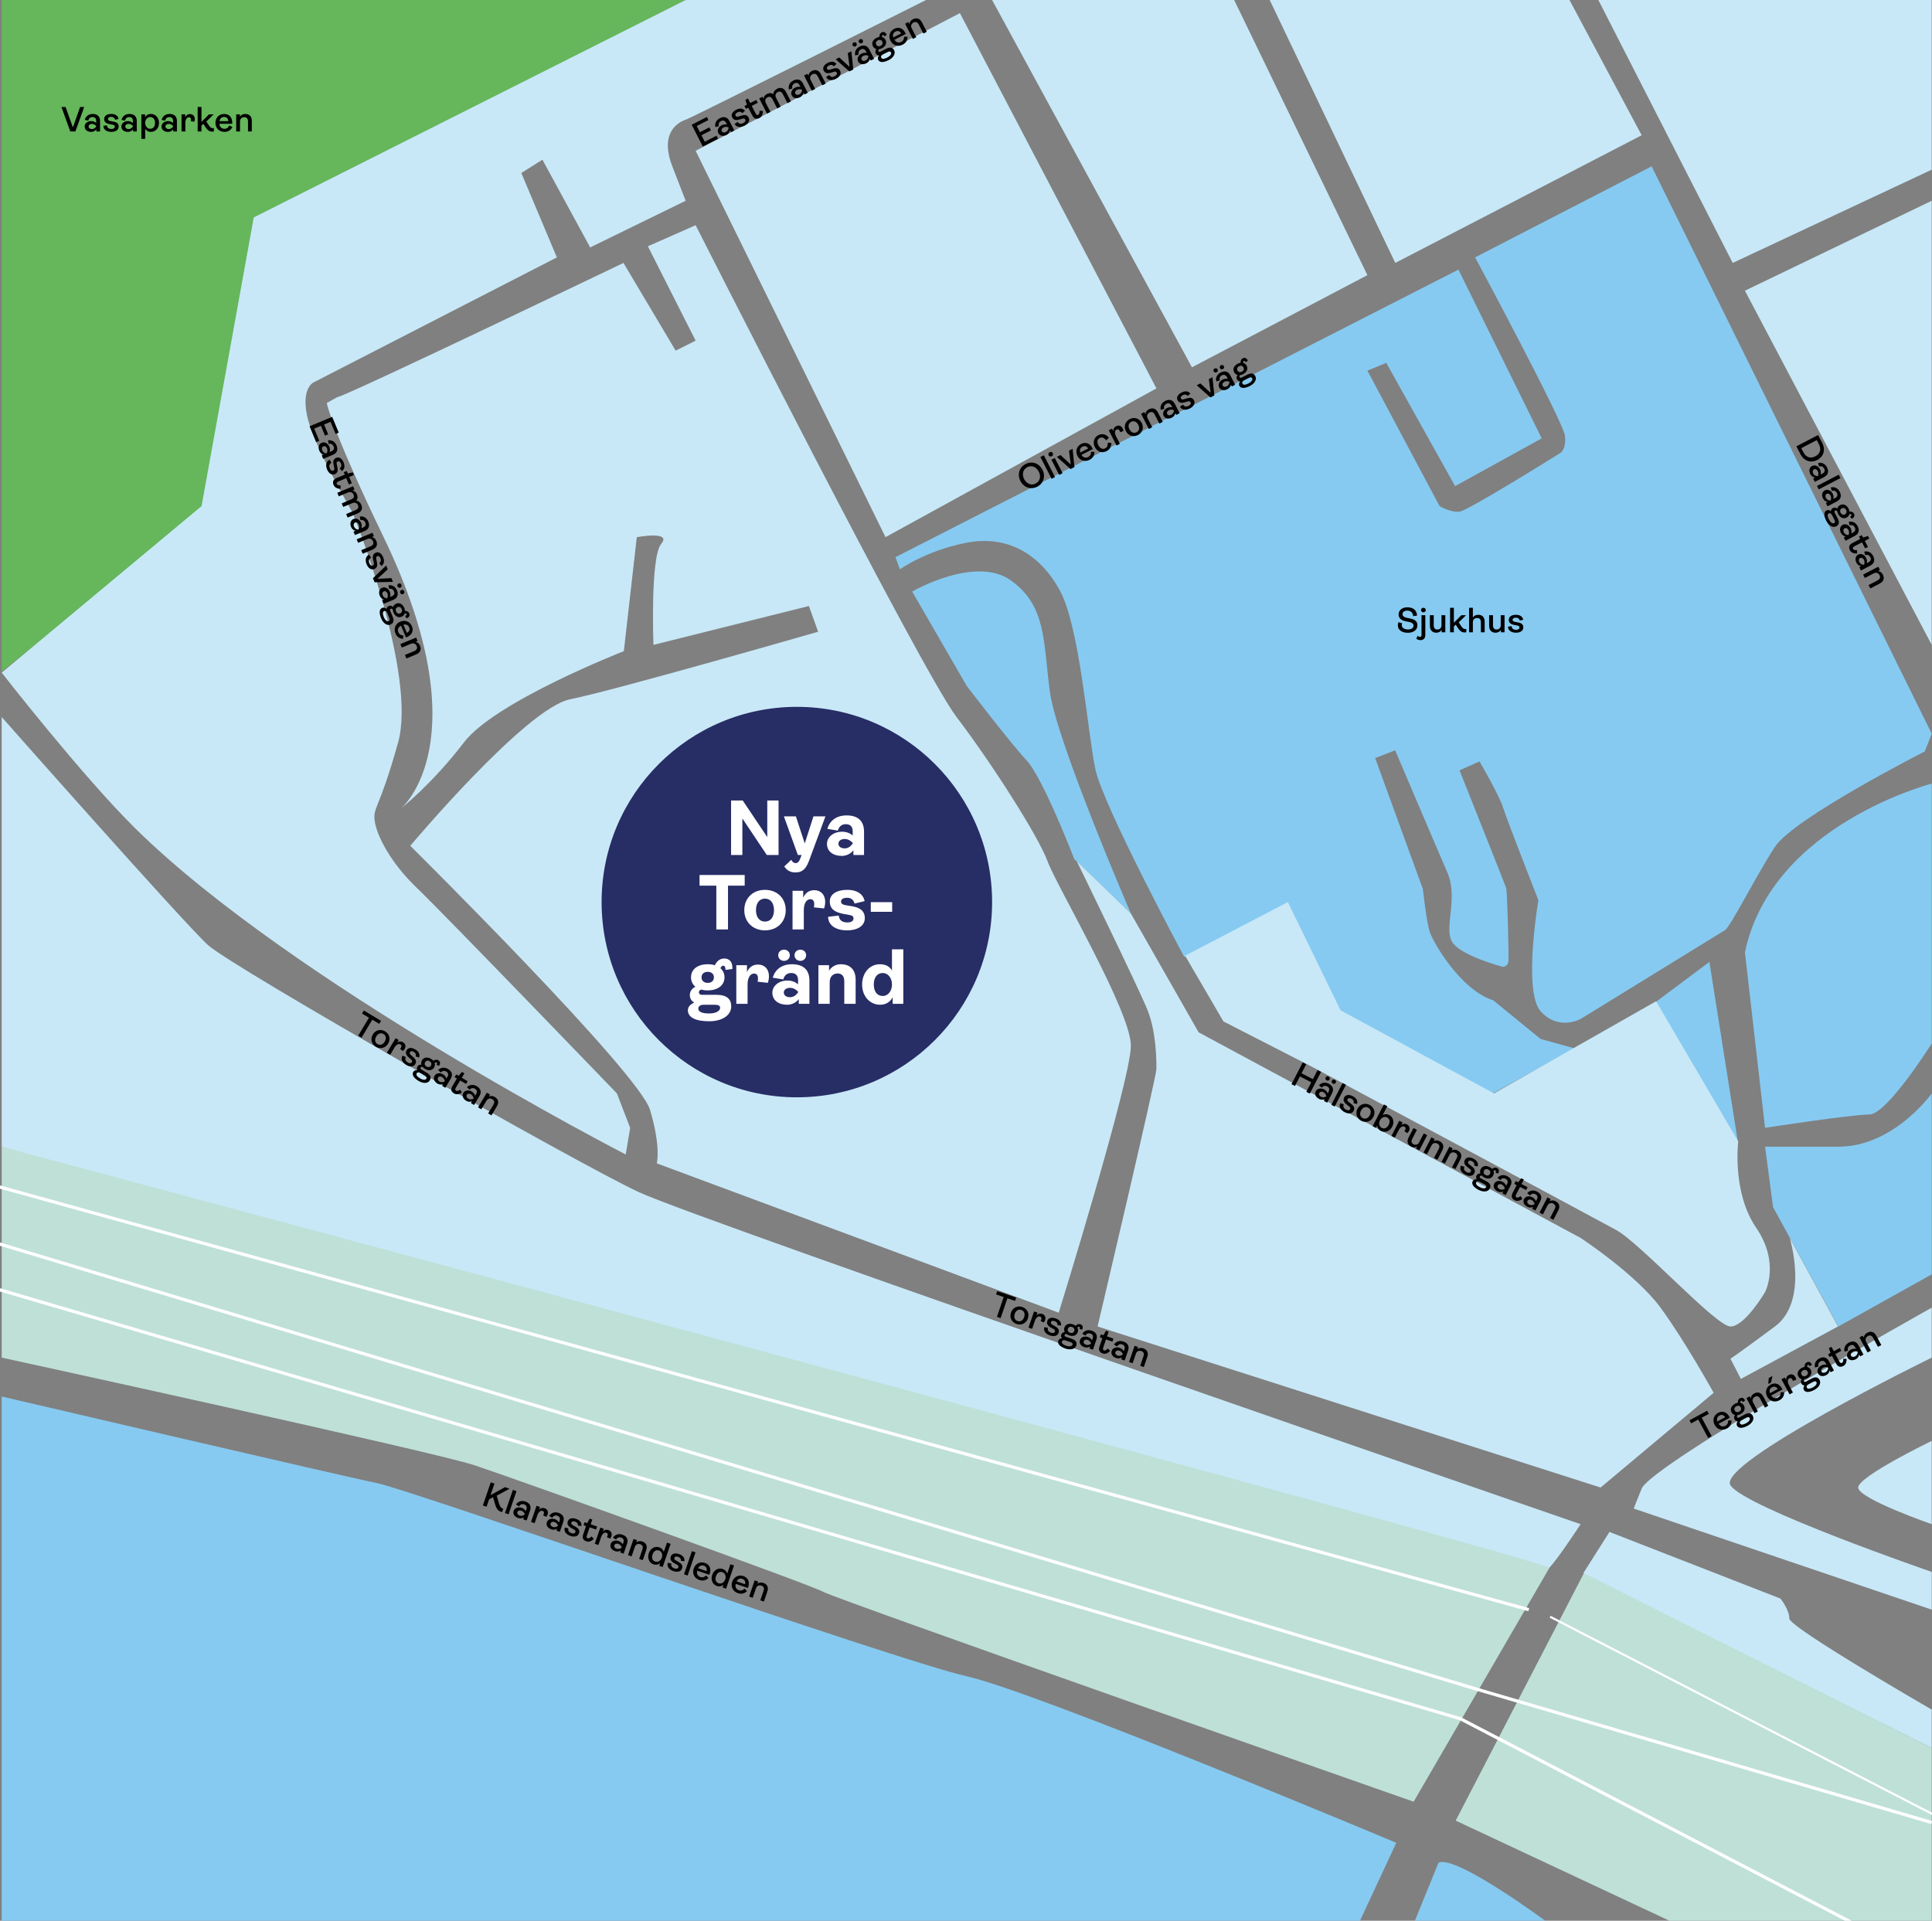 <?xml version="1.0" encoding="utf-8"?>
<!-- Generator: Adobe Illustrator 27.2.0, SVG Export Plug-In . SVG Version: 6.00 Build 0)  -->
<svg version="1.1" id="Lager_1" xmlns="http://www.w3.org/2000/svg" xmlns:xlink="http://www.w3.org/1999/xlink" x="0px" y="0px"
	 viewBox="0 0 905.2 900" style="enable-background:new 0 0 905.2 900;" xml:space="preserve">
<rect x="0" y="0" width="905.2" height="900" fill="#808080" stroke="none"/>
<style type="text/css">
	.st0{fill:#FAD2CC;}
	.st1{fill:none;stroke:#000000;}
	.st2{clip-path:url(#SVGID_00000020381178130249856850000004548634627932348803_);fill:#C8E8F7;}
	.st3{fill:#C8E8F7;}
	.st4{fill:#86CAF1;}
	.st5{clip-path:url(#SVGID_00000027591433320649023480000004781883832535847558_);fill:#86CAF1;}
	.st6{clip-path:url(#SVGID_00000027591433320649023480000004781883832535847558_);fill:#66B65C;}
	.st7{clip-path:url(#SVGID_00000027591433320649023480000004781883832535847558_);fill:#BEE0D7;}
	.st8{clip-path:url(#SVGID_00000178175435190770064760000010997058964736764090_);fill:#C8E8F7;}
	.st9{fill:#272D65;}
	.st10{fill:#FFFFFF;}
	.st11{clip-path:url(#SVGID_00000163771376012765833760000016570522789775113625_);fill:none;stroke:#FFFFFF;stroke-width:1.5;}
	.st12{clip-path:url(#SVGID_00000163771376012765833760000016570522789775113625_);fill:none;stroke:#FFFFFF;}
</style>
<g>
	<path class="st0" d="M597.69,506.09"/>
	<path class="st1" d="M597.69,506.09"/>
	<g>
		<defs>
			<rect id="SVGID_1_" width="905.2" height="900"/>
		</defs>
		<clipPath id="SVGID_00000123437539044446747750000007324234186362688128_">
			<use xlink:href="#SVGID_1_"  style="overflow:visible;"/>
		</clipPath>
		<polygon style="clip-path:url(#SVGID_00000123437539044446747750000007324234186362688128_);fill:#C8E8F7;" points="748.88,0 
			811.82,123.2 905.07,79.51 905.07,0 748.88,0 		"/>
		<polygon style="clip-path:url(#SVGID_00000123437539044446747750000007324234186362688128_);fill:#C8E8F7;" points="
			817.55,136.21 905.07,94.07 905.07,302.16 817.55,136.21 		"/>
		<polygon style="clip-path:url(#SVGID_00000123437539044446747750000007324234186362688128_);fill:#C8E8F7;" points="735.35,0 
			769.17,63.38 653.72,123.2 594.89,0 735.35,0 		"/>
		<polygon style="clip-path:url(#SVGID_00000123437539044446747750000007324234186362688128_);fill:#C8E8F7;" points="464.83,0 
			558.47,172.11 640.67,128.93 578.24,0 464.83,0 		"/>
	</g>
	<polygon class="st3" points="449.74,6.15 325.93,70.66 414.89,251.7 541.83,181.99 449.74,6.15 	"/>
	<path class="st4" d="M691.13,120.6l82.72-42.66l131.22,265.84l-3.25,8.32c0,0-61.39,31.21-70.23,44.74
		c-8.84,13.53-20.81,37.46-23.41,39.02c-2.6,1.56-67.63,41.62-67.63,41.62s-10.4,5.72-18.73-3.64c-8.32-9.36-1.04-52.02-1.04-52.02
		s-15.09-38.5-16.65-43.7c-1.56-5.2-10.93-21.33-10.93-21.33l-9.36,4.16c0,0,21.33,53.58,21.85,55.14
		c0.52,1.56,1.32,33.1,1.04,34.64c-0.4,2.23-2.6,2.3-2.6,2.3s-20.29-5.2-23.93-11.97c-3.64-6.76,3.12-20.29-2.08-32.25
		c-5.2-11.96-24.45-57.23-24.45-57.23l-9.37,3.64l22.37,61.39c0,0,1.56,14.57,3.12,19.77c1.56,5.2,14.74,27.66,29.83,32.34
		l22.2,18.12l15.78,4.38l-38.15,21.11L626.1,475.4l-23.93-44.22l-47.34,17.17c0,0-37.98-70.75-41.62-87.92
		c-3.64-17.17-7.28-66.59-16.65-83.76c-9.37-17.17-24.59-26.01-43.64-22.37c-19.05,3.64-31.28,12.49-31.28,12.49l-2.08-5.72
		l263.76-134.74l39.02,79.08l-40.58,22.37l-32.25-57.75l-8.84,3.64l33.81,63.47c0,0,5.2,3.12,9.37,2.6
		c4.16-0.52,47.34-27.57,47.34-27.57s2.6-1.56,2.08-7.8C732.75,198.12,691.13,120.6,691.13,120.6L691.13,120.6z"/>
	<g>
		<defs>
			<rect id="SVGID_00000062190177094991285350000012072625467670700459_" width="905.2" height="900"/>
		</defs>
		<clipPath id="SVGID_00000009570622174909450690000012885977795894881681_">
			<use xlink:href="#SVGID_00000062190177094991285350000012072625467670700459_"  style="overflow:visible;"/>
		</clipPath>
		<path style="clip-path:url(#SVGID_00000009570622174909450690000012885977795894881681_);fill:#86CAF1;" d="M427.37,277.19
			c0,0,29.65-17.17,46.3-5.2c16.65,11.97,15.09,28.61,18.21,52.02c3.12,23.41,37.98,104.04,37.98,104.04l-26.53-25.49
			c0,0-14.57-37.94-22.37-46.3c-7.8-8.36-28.03-34.86-28.03-34.86L427.37,277.19L427.37,277.19z"/>
		<polygon style="clip-path:url(#SVGID_00000009570622174909450690000012885977795894881681_);fill:#66B65C;" points="321.25,0 
			120.87,102.49 96.42,238.01 0.79,314.74 0.79,0 321.25,0 		"/>
		<path style="clip-path:url(#SVGID_00000009570622174909450690000012885977795894881681_);fill:#86CAF1;" d="M0.79,654.36v247.11
			h635.72l17.69-37.98c0,0-167.91-70.49-201.27-78.03c-33.36-7.54-260.7-87.4-276.31-90.52C161.02,691.82,0.79,654.36,0.79,654.36
			L0.79,654.36z"/>
		<path style="clip-path:url(#SVGID_00000009570622174909450690000012885977795894881681_);fill:#86CAF1;" d="M673.96,872.86
			l-11.64,28.61h63.67C725.99,901.47,682.03,868.7,673.96,872.86L673.96,872.86z"/>
		<path style="clip-path:url(#SVGID_00000009570622174909450690000012885977795894881681_);fill:#BEE0D7;" d="M0.79,537.31
			c0,0,396.42,84.25,487.98,122.25c56.83,23.59,237.53,74.48,237.53,74.48l-63.97,110.2c0,0-270.32-94.8-276.56-98.32
			c-6.24-3.52-144.63-53.06-163.35-59.31c-18.73-6.24-221.62-50.46-221.62-50.46V537.31L0.79,537.31z"/>
		<polygon style="clip-path:url(#SVGID_00000009570622174909450690000012885977795894881681_);fill:#BEE0D7;" points="
			742.29,736.78 682.03,853.09 785.29,901.47 905.07,901.47 905.07,819.01 742.29,736.78 		"/>
	</g>
	<path class="st4" d="M905.07,367.19c0,0-75.04,19.25-87.52,79.08l9.43,82.2c0,0,40.52-6.24,48.84-6.24
		c8.32,0,29.26-33.29,29.26-33.29V367.19L905.07,367.19z"/>
	<path class="st4" d="M905.07,512.34c0,0-17.69,24.97-43.76,24.97c-26.07,0-34.33,0-34.33,0l3.75,28.31l30.58,55.94l43.76-24.43
		V512.34L905.07,512.34z"/>
	<polygon class="st4" points="800.9,450.74 814.21,534.86 775.58,469.64 800.9,450.74 	"/>
	<path class="st3" d="M838.53,580.06c0,0,9.19,29.51-6.94,41.5c-16.13,11.99-20.81,15.11-20.81,15.11l4.86,9.45l45.52-24.57
		L838.53,580.06L838.53,580.06z"/>
	<path class="st3" d="M905.07,736.56c0,0-87.52-30.17-94.29-40.58c-6.76-10.41,94.29-59.83,94.29-59.83v-23.41
		c0,0-131.22,73.35-135.9,84.8c-4.68,11.44-3.64,9.36-3.64,9.36l139.55,47.34V736.56L905.07,736.56z"/>
	<g>
		<defs>
			<rect id="SVGID_00000068652268595242768180000005647893497735478702_" width="905.2" height="900"/>
		</defs>
		<clipPath id="SVGID_00000054259165303467117210000007495502497800686014_">
			<use xlink:href="#SVGID_00000068652268595242768180000005647893497735478702_"  style="overflow:visible;"/>
		</clipPath>
		<path style="clip-path:url(#SVGID_00000054259165303467117210000007495502497800686014_);fill:#C8E8F7;" d="M905.07,675.17
			c0,0-34.46,16.65-34.46,21.85c0,5.2,34.46,17.17,34.46,17.17V675.17L905.07,675.17z"/>
		<path style="clip-path:url(#SVGID_00000054259165303467117210000007495502497800686014_);fill:#C8E8F7;" d="M321.25,0h112.63
			c0,0-109.51,55.05-112.63,56.1c-3.12,1.04-12.49,5.72-6.24,21.85c6.24,16.13,6.24,16.13,6.24,16.13l-44.74,21.85l-22.37-41.1
			l-9.88,6.24l16.65,39.54l-113.41,58.27c0,0-6.33,1.91-3.73,15.44c2.6,13.53,20.38,43.87,21.42,45.95
			c1.04,2.08,30.17,75.88,21.33,107.65c-8.84,31.77-11.97,30.21-10.93,36.97c1.04,6.76,7.28,19.25,19.77,31.21
			c12.49,11.96,93.67,96.24,93.67,96.24l6.22,16.13l-2.08,12.49c0,0-156.68-80.55-229.94-152.95
			c-25.02-24.73-62.43-72.83-62.43-72.83l93.64-78.04l24.45-135.26L321.25,0L321.25,0z"/>
	</g>
	<path class="st3" d="M0.79,335.98v201.33c0,0,724.47,194.01,724.47,197.13c0,3.12,15.3-20.25,15.3-20.25
		S328.53,572.16,299.4,558.64c-29.13-13.53-190.49-105.39-201.94-115.79C86.02,432.44,0.79,335.98,0.79,335.98L0.79,335.98z"/>
	<path class="st3" d="M754.08,717.83l-12.18,19.21l163.17,81.98v-17.95c0,0-66.71-38.5-66.71-42.66c0-4.16-4.16-9.36-4.16-9.36
		L754.08,717.83L754.08,717.83z"/>
	<path class="st3" d="M504.54,403.61l25.32,24.45l31.74,55.67l178.96,96.33c0,0,26.01,17.08,37.46,32.68
		c11.44,15.61,24.88,39.89,24.88,39.89l-52.98,44.39l-235.67-75.46c0,0,27.57-117.03,27.57-120.67c0-3.64,0-17.17-4.16-27.57
		C533.5,462.92,504.54,403.61,504.54,403.61L504.54,403.61z"/>
	<path class="st3" d="M555.26,447.83l48.12-25.14l24.71,50.72l71.88,38.93l75.95-43.18l38.5,65.7c0,0-3,23.78,8.39,40.43
		c11.38,16.65,4.16,30.17,4.16,30.17s-9.43,16.1-16.19,16.1s-42.14-38.99-53.58-45.23c-11.44-6.24-141.5-75.95-141.5-75.95
		l-42.49-21.76L555.26,447.83L555.26,447.83z"/>
	<path class="st3" d="M157.89,186.15c3.12,0,134.22-62.95,134.22-62.95l24.45,41.1l9.36-4.68l-22.37-44.22l22.37-9.88
		c0,0,105.61,208.61,122.25,230.46c16.65,21.85,38.5,56.18,42.66,67.63c4.16,11.44,39.02,70.23,39.02,86.36
		c0,16.13-33.81,125.12-33.81,125.12l-188.32-69.97c0,0,2.08-7.28-3.12-24.97c-5.2-17.69-112.37-123.82-112.37-123.82
		s54.1-64.51,74.91-68.67c20.81-4.16,116.18-31.65,116.18-31.65l-4.33-12.05l-72.83,18.21c0,0-1.56-41.1,3.64-47.34
		c5.2-6.24-11.44-3.12-11.44-3.12l-6.07,53.41c0,0-60.26,23.5-74.96,42.79c-14.7,19.29-29.35,30.82-29.35,30.82
		s37.85-31.47-8.24-127.03c-24.8-51.41-26.62-62.86-26.62-62.86L157.89,186.15L157.89,186.15z"/>
	<path class="st9" d="M373.35,514.17c50.52,0,91.48-40.96,91.48-91.48s-40.96-91.48-91.48-91.48c-50.52,0-91.48,40.96-91.48,91.48
		S322.83,514.17,373.35,514.17L373.35,514.17z"/>
	<g>
		<path class="st10" d="M342.53,400.62v-25.52H348l11.49,17.14v-17.14h5.29v25.52h-5.51l-11.45-17.11v17.11H342.53z"/>
		<path class="st10" d="M367.45,405.98l3.27-3.08c0.59,1.1,1.28,1.54,2.06,1.54c1.14,0,1.76-0.92,2.39-2.72l0.4-1.1h-1.76
			l-6.53-18.1h5.62l4.15,12.7l4.08-12.7h5.62l-7.75,20.96c-1.54,4.11-3.49,5.32-6.28,5.32
			C370.61,408.81,368.77,408.07,367.45,405.98z"/>
	</g>
	<g>
		<path class="st10" d="M387.46,395.41c0-3.12,2.94-5.69,7.09-5.69c2.2,0,3.89,0.81,4.96,1.76v-1.95c0-2.17-1.1-3.34-3.23-3.34
			c-1.87,0-3.19,1.06-3.71,3.01l-4.92-0.81c1.06-3.78,4.19-6.31,8.99-6.31c5.03,0,8.19,2.31,8.19,7.67v10.87h-4.99v-2.2
			c-1.25,1.69-3.41,2.64-5.43,2.64C390.33,401.06,387.46,398.93,387.46,395.41z M399.5,395.3v-0.37c-0.81-0.92-2.17-1.8-3.74-1.8
			c-1.76,0-2.94,0.92-2.94,2.2c0,1.32,1.17,2.2,2.94,2.2C397.34,397.54,398.55,396.62,399.5,395.3z"/>
	</g>
	<g>
		<path class="st10" d="M335.62,435.51v-20.52h-7.86v-4.99h21.15v4.99h-7.82v20.52H335.62z"/>
		<path class="st10" d="M348.72,426.47c0-5.58,4-9.51,9.69-9.51c5.73,0,9.73,3.93,9.73,9.51c0,5.54-4,9.47-9.73,9.47
			C352.72,435.95,348.72,432.02,348.72,426.47z M362.64,426.47c0-3.34-1.65-5.4-4.22-5.4s-4.22,2.02-4.22,5.4
			c0,3.34,1.65,5.36,4.22,5.36S362.64,429.82,362.64,426.47z"/>
	</g>
	<g>
		<path class="st10" d="M371.33,435.51v-18.1h4.99v3.27c0.95-2.24,2.68-3.56,5.21-3.56c2.94,0,5.1,2.02,5.1,5.47
			c0,0.92-0.15,1.95-0.51,3.08l-4.81-0.51c0.15-0.55,0.18-1.03,0.18-1.47c0-1.58-0.62-2.35-1.87-2.35c-1.65,0-3.01,1.8-3.01,5.07
			v9.1H371.33z"/>
		<path class="st10" d="M387.99,429.59l4.99-0.59c0.26,2.46,1.91,3.23,4.07,3.23c1.62,0,2.83-0.55,2.83-1.87
			c0-0.96-0.51-1.4-2.06-1.65l-2.06-0.37c-3.52-0.62-6.98-1.73-6.98-5.95c0-3.3,3.08-5.43,8.19-5.43c4.92,0,7.6,2.31,8.11,5.29
			l-4.7,1.14c-0.33-1.36-1.28-2.72-3.49-2.72c-1.76,0-2.83,0.66-2.83,1.73s0.7,1.51,2.42,1.8l2.06,0.33
			c3.41,0.51,6.65,1.65,6.65,5.69c0,3.71-3.56,5.73-8.3,5.73C391.74,435.95,388.03,433.67,387.99,429.59z"/>
	</g>
	<g>
		<path class="st10" d="M407.99,427.25v-4.52h10.02v4.52H407.99z"/>
	</g>
	<g>
		<path class="st10" d="M337.54,453.69c1.17,1.03,1.91,2.46,1.91,4.26c0,4-3.52,6.13-7.86,6.13c-1.1,0-2.17-0.15-3.12-0.4
			c-0.59,0.22-1.03,0.7-1.03,1.29c0,0.62,0.44,1.17,1.43,1.17h6.72c4.96,0,7.01,1.98,7.01,5.43c0,4.37-4.55,6.97-10.28,6.97
			c-6.72,0-10.02-1.95-10.02-5.14c0-1.58,1.03-2.75,2.97-3.6c-1.32-0.77-2.06-1.98-2.06-3.52c0-1.87,1.06-3.12,2.61-3.93
			c-1.29-1.03-2.06-2.5-2.06-4.41c0-4,3.45-6.13,7.82-6.13c1.21,0,2.35,0.15,3.34,0.48c1.03-2.13,2.53-3.16,4.48-3.16
			c1.8,0,3.74,1.06,3.74,4.29v0.62l-3.19,0.44c-0.07-1.47-0.48-1.98-1.17-1.98C338.31,452.52,337.87,452.92,337.54,453.69z
			 M329.68,470.8c-1.5,0-2.5,0.7-2.5,1.8c0,1.43,1.58,2.28,5.07,2.28c3.08,0,5.14-1.1,5.14-2.61c0-1.06-0.77-1.47-2.64-1.47H329.68z
			 M334.49,457.95c0-1.69-1.29-2.57-2.9-2.57s-2.9,0.88-2.9,2.57c0,1.73,1.29,2.61,2.9,2.61S334.49,459.68,334.49,457.95z"/>
		<path class="st10" d="M344.98,470.36v-18.1h4.99v3.27c0.95-2.24,2.68-3.56,5.21-3.56c2.94,0,5.1,2.02,5.1,5.47
			c0,0.92-0.15,1.95-0.51,3.08l-4.81-0.51c0.15-0.55,0.18-1.03,0.18-1.47c0-1.58-0.62-2.35-1.87-2.35c-1.65,0-3.01,1.8-3.01,5.07
			v9.1H344.98z"/>
		<path class="st10" d="M361.87,465.15c0-3.12,2.94-5.69,7.09-5.69c2.2,0,3.89,0.81,4.96,1.76v-1.95c0-2.17-1.1-3.34-3.23-3.34
			c-1.87,0-3.19,1.06-3.71,3.01l-4.92-0.81c1.06-3.78,4.19-6.31,8.99-6.31c5.03,0,8.19,2.31,8.19,7.67v10.87h-4.99v-2.2
			c-1.25,1.69-3.41,2.64-5.43,2.64C364.73,470.8,361.87,468.67,361.87,465.15z M364.62,447.6c0-1.5,1.14-2.61,2.72-2.61
			c1.54,0,2.72,1.1,2.72,2.61c0,1.47-1.17,2.64-2.72,2.64C365.76,450.24,364.62,449.07,364.62,447.6z M373.91,465.04v-0.37
			c-0.81-0.92-2.17-1.8-3.74-1.8c-1.76,0-2.94,0.92-2.94,2.2c0,1.32,1.17,2.2,2.94,2.2C371.74,467.28,372.95,466.36,373.91,465.04z
			 M372.26,447.6c0-1.5,1.14-2.61,2.72-2.61c1.54,0,2.72,1.1,2.72,2.61c0,1.47-1.17,2.64-2.72,2.64
			C373.39,450.24,372.26,449.07,372.26,447.6z"/>
		<path class="st10" d="M383.45,470.36v-18.1h4.99v2.57c1.17-1.84,3.08-3.01,5.51-3.01c4.48,0,6.94,2.68,6.94,7.2v11.34h-5.32v-10.5
			c0-2.42-1.06-3.71-3.12-3.71c-2.06,0-3.71,1.4-3.71,4.04v10.17H383.45z"/>
		<path class="st10" d="M403.93,461.33c0-5.54,3.6-9.51,8.33-9.51c2.68,0,4.63,1.06,5.65,2.97v-9.95h5.32v25.52h-4.99v-3.08
			c-1.06,2.09-3.08,3.52-5.87,3.52C407.57,470.8,403.93,466.84,403.93,461.33z M417.92,461.33c0-3.08-1.87-5.4-4.3-5.4
			c-2.61,0-4.22,2.02-4.22,5.4c0,3.34,1.62,5.36,4.22,5.36C416.05,466.69,417.92,464.38,417.92,461.33z"/>
	</g>
	<g>
		<path d="M841.65,209.14l10.18-5.3l1.98,3.81c1.41,2.71,0.96,6.14-2.38,7.88c-3.32,1.73-6.39,0.13-7.8-2.58L841.65,209.14z
			 M843.96,210l1.01,1.95c1.01,1.95,2.93,3.24,5.58,1.86c2.65-1.38,2.68-3.68,1.67-5.63l-1.01-1.95L843.96,210z"/>
		<path d="M849.05,218.32c1.23-0.64,2.84-0.02,3.67,1.59c0.48,0.92,0.47,1.8,0.29,2.46l0.86-0.45c1.01-0.53,1.31-1.37,0.82-2.33
			c-0.51-0.98-1.33-1.3-2.42-1.03l-0.45-1.61c1.71-0.4,3.28,0.3,4.18,2.03c0.95,1.83,0.62,3.53-1.32,4.54l-4.38,2.28l-0.8-1.54
			l0.89-0.47c-0.95-0.14-1.75-0.76-2.18-1.58C847.4,220.61,847.66,219.04,849.05,218.32z M851.54,223.13l0.22-0.11
			c0.26-0.62,0.34-1.48-0.05-2.24c-0.43-0.83-1.17-1.14-1.79-0.82c-0.64,0.34-0.8,1.11-0.37,1.94
			C849.95,222.66,850.7,223.03,851.54,223.13z"/>
		<path d="M851.32,227.72l10.18-5.3l0.82,1.58l-10.18,5.3L851.32,227.72z"/>
		<path d="M855.01,229.76c1.23-0.64,2.84-0.02,3.67,1.59c0.48,0.92,0.47,1.8,0.29,2.45l0.86-0.45c1.01-0.53,1.31-1.37,0.82-2.33
			c-0.51-0.98-1.33-1.3-2.42-1.03l-0.45-1.61c1.71-0.4,3.28,0.3,4.18,2.03c0.95,1.83,0.63,3.53-1.32,4.54l-4.38,2.28l-0.8-1.54
			l0.89-0.47c-0.95-0.14-1.75-0.76-2.18-1.58C853.36,232.06,853.62,230.49,855.01,229.76z M857.5,234.57l0.22-0.11
			c0.25-0.62,0.34-1.48-0.05-2.24c-0.43-0.83-1.17-1.14-1.79-0.82c-0.64,0.34-0.8,1.1-0.37,1.94
			C855.91,234.1,856.66,234.47,857.5,234.57z"/>
		<path d="M866.53,240.84c-0.16,0.7-0.59,1.29-1.34,1.68c-1.58,0.82-3.11-0.04-3.96-1.66c-0.24-0.47-0.4-0.95-0.47-1.39
			c-0.26-0.25-0.61-0.39-0.92-0.23c-0.32,0.17-0.45,0.53-0.23,0.96l1.37,2.62c1,1.92,0.66,3.12-0.65,3.8
			c-1.6,0.83-3.5-0.36-4.61-2.49c-1.36-2.61-1.18-4.3,0.07-4.95c0.66-0.34,1.33-0.19,2.05,0.33c0.06-0.64,0.37-1.16,0.95-1.46
			c0.72-0.37,1.41-0.19,2.03,0.25c0.17-0.67,0.58-1.24,1.32-1.62c1.58-0.82,3.11,0.04,3.96,1.66c0.23,0.44,0.39,0.9,0.46,1.34
			c1.08-0.02,1.73,0.33,2.11,1.04c0.35,0.67,0.32,1.62-0.86,2.24l-0.23,0.12l-0.75-1.01c0.6-0.35,0.76-0.62,0.59-0.94
			C867.28,240.89,866.98,240.81,866.53,240.84z M858.29,241.25c-0.35-0.67-0.95-0.96-1.46-0.69c-0.7,0.37-0.75,1.28,0.1,2.91
			c0.69,1.32,1.69,2.02,2.42,1.64c0.53-0.27,0.54-0.78,0.05-1.72L858.29,241.25z M864.4,241c0.82-0.43,0.95-1.29,0.54-2.07
			c-0.4-0.78-1.18-1.15-2-0.73c-0.85,0.44-0.97,1.29-0.57,2.06C862.78,241.04,863.55,241.44,864.4,241z"/>
		<path d="M863.41,245.91c1.23-0.64,2.83-0.02,3.67,1.59c0.48,0.92,0.47,1.8,0.29,2.45l0.86-0.45c1.01-0.53,1.31-1.37,0.82-2.33
			c-0.51-0.98-1.33-1.3-2.42-1.03l-0.45-1.61c1.71-0.4,3.28,0.3,4.18,2.03c0.95,1.83,0.62,3.53-1.32,4.54l-4.38,2.28l-0.8-1.54
			l0.89-0.47c-0.95-0.14-1.75-0.76-2.18-1.58C861.76,248.2,862.02,246.63,863.41,245.91z M865.9,250.72l0.22-0.11
			c0.25-0.62,0.34-1.48-0.05-2.24c-0.44-0.83-1.17-1.14-1.79-0.82c-0.64,0.34-0.8,1.1-0.37,1.94
			C864.31,250.24,865.06,250.61,865.9,250.72z"/>
		<path d="M867.97,254.41l3.6-1.88l-0.57-1.1l1.33-0.69l0.59,1.14l2.28-0.72l0.62,1.19l-2.09,1.09l1.47,2.83l-1.33,0.69l-1.47-2.83
			l-3.56,1.85c-0.66,0.34-0.87,0.73-0.61,1.23c0.25,0.48,0.84,0.64,1.86,0.58l0.01,1.56c-1.52,0.08-2.75-0.39-3.35-1.53
			C866.02,256.38,866.36,255.25,867.97,254.41z"/>
		<path d="M870.67,259.84c1.23-0.64,2.84-0.02,3.67,1.59c0.48,0.92,0.47,1.8,0.29,2.46l0.86-0.45c1.01-0.53,1.31-1.37,0.82-2.33
			c-0.51-0.98-1.33-1.3-2.42-1.03l-0.45-1.61c1.71-0.4,3.29,0.3,4.18,2.03c0.95,1.83,0.63,3.53-1.32,4.54l-4.38,2.28l-0.8-1.54
			l0.89-0.47c-0.95-0.14-1.75-0.76-2.18-1.58C869.01,262.13,869.28,260.56,870.67,259.84z M873.15,264.65l0.22-0.11
			c0.25-0.62,0.34-1.48-0.05-2.24c-0.43-0.83-1.17-1.14-1.79-0.82c-0.64,0.34-0.8,1.11-0.37,1.94
			C871.57,264.18,872.32,264.55,873.15,264.65z"/>
		<path d="M872.93,269.24l7.1-3.7l0.8,1.54l-0.94,0.49c0.95,0.1,1.75,0.65,2.27,1.65c0.92,1.76,0.33,3.29-1.44,4.21l-4.42,2.3
			l-0.82-1.58l4.2-2.19c1.14-0.59,1.47-1.43,0.93-2.46c-0.51-0.98-1.54-1.45-2.71-0.84l-4.16,2.17L872.93,269.24z"/>
	</g>
	<g>
		<path d="M654.94,293c0-0.48,0.1-1.01,0.25-1.45l1.72,0.48c-0.1,0.3-0.13,0.61-0.13,0.89c0,1.27,1.17,2.03,2.91,2.03
			c1.6,0,2.59-0.69,2.59-1.8c0-0.97-0.84-1.45-1.92-1.68l-1.52-0.3c-2.61-0.51-3.55-1.63-3.55-3.3c0-1.96,1.72-3.3,4.06-3.3
			c2.91,0,4.42,1.42,4.59,3.88l-1.82,0.25c-0.21-1.62-1.02-2.58-2.82-2.58c-1.27,0-2.18,0.61-2.18,1.67s0.99,1.5,2.13,1.73l1.52,0.3
			c2.44,0.46,3.33,1.58,3.33,3.19c0,2.2-1.93,3.5-4.47,3.5C656.6,296.5,654.94,295.01,654.94,293z"/>
		<path d="M663.58,299.27l0.66-1.4c0.3,0.35,0.66,0.56,1.04,0.56c0.43,0,0.74-0.23,0.74-0.96v-9.21h1.78v9.25
			c0,1.85-1.09,2.43-2.26,2.43C664.75,299.93,664.04,299.67,663.58,299.27z M665.8,285.85c0-0.61,0.48-1.07,1.11-1.07
			c0.61,0,1.11,0.46,1.11,1.07s-0.5,1.06-1.11,1.06C666.28,286.91,665.8,286.46,665.8,285.85z"/>
		<path d="M669.95,293.23v-4.97h1.8v4.79c0,1.24,0.58,1.92,1.67,1.92c1.11,0,1.95-0.69,1.95-1.96v-4.74h1.8v8.01h-1.73v-1.07
			c-0.54,0.79-1.42,1.27-2.48,1.27C671.04,296.47,669.95,295.25,669.95,293.23z"/>
		<path d="M687.01,294.7l-0.02,1.58c-0.25,0.05-0.53,0.07-0.74,0.07c-1.49,0-2.33-0.76-3.37-2.36l-0.81-1.29l-0.89,0.88v2.69h-1.78
			v-11.47h1.78v7l3.5-3.53h2.21l-3.43,3.35l0.81,1.25c0.91,1.37,1.3,1.88,2.34,1.88C686.73,294.75,686.89,294.73,687.01,294.7z"/>
		<path d="M688.3,296.27v-11.47h1.78v4.52c0.53-0.79,1.39-1.25,2.53-1.25c1.93,0,3,1.22,3,3.22v4.99h-1.78v-4.74
			c0-1.29-0.59-1.96-1.75-1.96c-1.11,0-2,0.69-2,2.01v4.69H688.3z"/>
		<path d="M697.71,293.23v-4.97h1.8v4.79c0,1.24,0.58,1.92,1.67,1.92c1.11,0,1.95-0.69,1.95-1.96v-4.74h1.8v8.01h-1.73v-1.07
			c-0.54,0.79-1.42,1.27-2.48,1.27C698.8,296.47,697.71,295.25,697.71,293.23z"/>
		<path d="M706.55,293.64l1.68-0.25c0.12,1.29,0.99,1.72,2.13,1.72c0.88,0,1.55-0.35,1.55-1.09c0-0.58-0.33-0.81-1.21-0.97
			l-0.92-0.15c-1.45-0.26-2.86-0.71-2.86-2.49c0-1.44,1.27-2.34,3.35-2.34c2.06,0,3.17,1.01,3.4,2.33l-1.6,0.4
			c-0.17-0.69-0.68-1.37-1.83-1.37c-0.97,0-1.54,0.36-1.54,0.97c0,0.63,0.36,0.86,1.34,1.02l0.92,0.17
			c1.42,0.23,2.76,0.69,2.76,2.39c0,1.62-1.47,2.49-3.42,2.49C708.24,296.47,706.58,295.53,706.55,293.64z"/>
	</g>
	<g>
		<path d="M32.93,61.6l-4.14-11.47h1.93l3.43,9.58l3.37-9.58h1.93L35.32,61.6H32.93z"/>
	</g>
	<g>
		<path d="M39.66,59.27c0-1.39,1.29-2.53,3.1-2.53c1.04,0,1.82,0.41,2.31,0.88v-0.97c0-1.14-0.61-1.8-1.68-1.8
			c-1.11,0-1.77,0.58-2.03,1.67l-1.63-0.35c0.43-1.7,1.78-2.77,3.73-2.77c2.06,0,3.42,1.07,3.42,3.27v4.94h-1.73v-1.01
			c-0.56,0.78-1.49,1.21-2.41,1.21C40.94,61.8,39.66,60.84,39.66,59.27z M45.08,59.29v-0.25c-0.43-0.51-1.16-0.99-2.01-0.99
			c-0.94,0-1.55,0.51-1.55,1.21c0,0.73,0.61,1.22,1.55,1.22C43.92,60.48,44.6,59.98,45.08,59.29z"/>
		<path d="M48.43,58.97l1.68-0.25c0.12,1.29,0.99,1.72,2.13,1.72c0.88,0,1.55-0.35,1.55-1.09c0-0.58-0.33-0.81-1.21-0.97l-0.92-0.15
			c-1.45-0.26-2.86-0.71-2.86-2.49c0-1.44,1.27-2.34,3.35-2.34c2.06,0,3.17,1.01,3.4,2.33l-1.6,0.4c-0.17-0.69-0.68-1.37-1.83-1.37
			c-0.97,0-1.54,0.36-1.54,0.97c0,0.63,0.36,0.86,1.34,1.02l0.92,0.17c1.42,0.23,2.76,0.69,2.76,2.39c0,1.62-1.47,2.49-3.42,2.49
			C50.12,61.8,48.47,60.86,48.43,58.97z"/>
		<path d="M56.86,59.27c0-1.39,1.29-2.53,3.1-2.53c1.04,0,1.82,0.41,2.31,0.88v-0.97c0-1.14-0.61-1.8-1.68-1.8
			c-1.11,0-1.77,0.58-2.03,1.67l-1.63-0.35c0.43-1.7,1.78-2.77,3.73-2.77c2.06,0,3.42,1.07,3.42,3.27v4.94h-1.73v-1.01
			c-0.56,0.78-1.49,1.21-2.41,1.21C58.13,61.8,56.86,60.84,56.86,59.27z M62.27,59.29v-0.25c-0.43-0.51-1.16-0.99-2.01-0.99
			c-0.94,0-1.55,0.51-1.55,1.21c0,0.73,0.61,1.22,1.55,1.22C61.12,60.48,61.8,59.98,62.27,59.29z"/>
		<path d="M66.24,65.07V53.59h1.73v1.27c0.53-0.86,1.47-1.47,2.79-1.47c2.13,0,3.73,1.83,3.73,4.19c0,2.39-1.6,4.21-3.71,4.21
			c-1.3,0-2.21-0.56-2.76-1.4v4.67H66.24z M72.63,57.59c0-1.68-0.86-2.74-2.28-2.74c-1.3,0-2.33,1.19-2.33,2.74
			c0,1.57,1.02,2.76,2.33,2.76C71.77,60.34,72.63,59.29,72.63,57.59z"/>
		<path d="M75.67,59.27c0-1.39,1.29-2.53,3.1-2.53c1.04,0,1.82,0.41,2.31,0.88v-0.97c0-1.14-0.61-1.8-1.68-1.8
			c-1.11,0-1.77,0.58-2.03,1.67l-1.63-0.35c0.43-1.7,1.78-2.77,3.73-2.77c2.06,0,3.42,1.07,3.42,3.27v4.94h-1.73v-1.01
			c-0.56,0.78-1.49,1.21-2.41,1.21C76.94,61.8,75.67,60.84,75.67,59.27z M81.09,59.29v-0.25c-0.43-0.51-1.16-0.99-2.01-0.99
			c-0.94,0-1.55,0.51-1.55,1.21c0,0.73,0.61,1.22,1.55,1.22C79.93,60.48,80.61,59.98,81.09,59.29z"/>
		<path d="M85.05,61.6v-8.01h1.73v1.39c0.41-0.96,1.14-1.52,2.28-1.52c1.24,0,2.21,0.88,2.21,2.31c0,0.38-0.07,0.79-0.21,1.24
			l-1.63-0.17c0.03-0.25,0.07-0.46,0.07-0.66c0-0.84-0.33-1.24-1.02-1.24c-0.91,0-1.63,1.02-1.63,2.67v3.98H85.05z"/>
		<path d="M100.23,60.03l-0.02,1.58c-0.25,0.05-0.53,0.07-0.74,0.07c-1.49,0-2.33-0.76-3.37-2.36l-0.81-1.29l-0.89,0.88v2.69h-1.78
			V50.12h1.78v7l3.5-3.53h2.21l-3.43,3.35l0.81,1.25c0.91,1.37,1.3,1.88,2.34,1.88C99.95,60.08,100.11,60.06,100.23,60.03z"/>
		<path d="M108.9,59.54c-0.63,1.25-1.78,2.26-3.75,2.26c-2.41,0-4.21-1.68-4.21-4.21c0-2.48,1.75-4.19,4.09-4.19
			c2.36,0,3.78,1.63,3.78,4.08c0,0.18,0,0.41-0.02,0.53h-5.98c0.1,1.44,0.96,2.34,2.34,2.34c1.12,0,1.82-0.59,2.33-1.58L108.9,59.54
			z M102.84,56.78h4.14c-0.1-1.27-0.78-1.98-2-1.98C103.82,54.8,103.01,55.54,102.84,56.78z"/>
		<path d="M110.67,61.6v-8.01h1.73v1.06c0.53-0.79,1.39-1.25,2.51-1.25c1.98,0,3.07,1.22,3.07,3.22v4.99h-1.78v-4.74
			c0-1.29-0.59-1.96-1.75-1.96c-1.11,0-2,0.69-2,2.01v4.69H110.67z"/>
	</g>
	<g>
		<path d="M329.3,68.66l-5.23-10.21l7.11-3.64l0.73,1.42l-5.48,2.81l1.49,2.91l4.44-2.27l0.73,1.43l-4.44,2.27l1.55,3.03l5.51-2.82
			l0.73,1.42L329.3,68.66z"/>
		<path d="M336.54,62.34c-0.63-1.23-0.01-2.83,1.61-3.66c0.93-0.47,1.8-0.46,2.46-0.27l-0.44-0.87c-0.52-1.01-1.36-1.32-2.32-0.83
			c-0.98,0.5-1.31,1.32-1.05,2.41l-1.61,0.44c-0.39-1.71,0.32-3.28,2.06-4.17c1.84-0.94,3.53-0.6,4.53,1.35l2.25,4.39l-1.54,0.79
			l-0.46-0.9c-0.15,0.95-0.77,1.75-1.6,2.17C338.83,64.01,337.26,63.73,336.54,62.34z M341.37,59.88l-0.11-0.22
			c-0.62-0.26-1.48-0.36-2.25,0.04c-0.84,0.43-1.15,1.16-0.83,1.78c0.33,0.65,1.1,0.81,1.94,0.38
			C340.88,61.47,341.26,60.72,341.37,59.88z"/>
		<path d="M344.2,58.08l1.39-0.99c0.69,1.09,1.67,1.08,2.68,0.56c0.78-0.4,1.22-1.02,0.88-1.68c-0.26-0.51-0.66-0.57-1.52-0.32
			l-0.89,0.29c-1.41,0.43-2.87,0.67-3.68-0.92c-0.66-1.28,0.06-2.67,1.91-3.61c1.84-0.94,3.28-0.55,4.09,0.52l-1.24,1.08
			c-0.46-0.54-1.23-0.91-2.26-0.38c-0.87,0.44-1.2,1.02-0.92,1.57c0.29,0.56,0.72,0.6,1.66,0.3l0.9-0.27
			c1.37-0.44,2.77-0.64,3.55,0.87c0.74,1.44-0.17,2.89-1.9,3.78C346.98,59.83,345.09,59.74,344.2,58.08z"/>
		<path d="M352.44,54.06l-1.85-3.62l-1.1,0.56l-0.69-1.34l1.15-0.59l-0.71-2.29l1.19-0.61l1.08,2.1l2.84-1.45l0.69,1.34l-2.84,1.45
			l1.83,3.57c0.34,0.66,0.72,0.87,1.22,0.62c0.48-0.25,0.65-0.83,0.59-1.86h1.56c0.07,1.52-0.41,2.75-1.56,3.34
			C354.39,56.03,353.27,55.68,352.44,54.06z"/>
		<path d="M368.27,43.1l2.27,4.44l-1.59,0.81l-2.18-4.25c-0.57-1.12-1.4-1.46-2.35-0.97c-0.97,0.5-1.42,1.51-0.82,2.68l2.14,4.17
			l-1.6,0.82l-2.18-4.25c-0.57-1.12-1.38-1.46-2.33-0.97c-0.97,0.5-1.42,1.51-0.82,2.67l2.15,4.19l-1.59,0.81l-3.65-7.13l1.54-0.79
			l0.48,0.94c0.11-0.95,0.68-1.76,1.62-2.24c1.06-0.54,2.03-0.56,2.92,0.08c0.15-1.23,0.87-2.02,1.87-2.54
			C365.88,40.71,367.36,41.32,368.27,43.1z"/>
		<path d="M370.97,44.7c-0.63-1.23-0.01-2.84,1.61-3.66c0.93-0.47,1.8-0.46,2.46-0.27l-0.44-0.87c-0.52-1.01-1.36-1.32-2.32-0.83
			c-0.98,0.5-1.31,1.32-1.05,2.41l-1.61,0.44c-0.39-1.71,0.32-3.28,2.06-4.17c1.84-0.94,3.53-0.6,4.53,1.35l2.25,4.39l-1.54,0.79
			l-0.46-0.9c-0.15,0.95-0.77,1.75-1.6,2.17C373.25,46.37,371.69,46.1,370.97,44.7z M375.8,42.25l-0.11-0.22
			c-0.62-0.26-1.48-0.36-2.24,0.04c-0.84,0.43-1.15,1.16-0.83,1.78c0.33,0.65,1.1,0.81,1.94,0.38
			C375.31,43.83,375.69,43.08,375.8,42.25z"/>
		<path d="M380.37,42.5l-3.65-7.13l1.54-0.79l0.48,0.94c0.11-0.95,0.66-1.75,1.66-2.26c1.76-0.9,3.29-0.31,4.2,1.46l2.27,4.44
			l-1.59,0.81l-2.16-4.22c-0.59-1.15-1.42-1.48-2.45-0.95c-0.98,0.5-1.46,1.53-0.86,2.7l2.14,4.17L380.37,42.5z"/>
		<path d="M387.07,36.12l1.39-0.99c0.69,1.09,1.67,1.08,2.68,0.56c0.78-0.4,1.22-1.02,0.88-1.68c-0.26-0.51-0.66-0.57-1.52-0.32
			l-0.89,0.29c-1.41,0.43-2.87,0.67-3.68-0.92c-0.66-1.28,0.06-2.67,1.91-3.61c1.84-0.94,3.28-0.55,4.09,0.52l-1.24,1.08
			c-0.46-0.54-1.23-0.91-2.26-0.38c-0.87,0.44-1.2,1.02-0.92,1.57c0.29,0.56,0.72,0.6,1.66,0.3l0.9-0.28
			c1.37-0.44,2.77-0.64,3.54,0.87c0.74,1.44-0.17,2.89-1.9,3.78C389.85,37.87,387.95,37.78,387.07,36.12z"/>
		<path d="M397.96,33.49l-6.43-5.7l1.7-0.87l4.83,4.46l-0.85-6.5l1.69-0.87l0.87,8.55L397.96,33.49z"/>
		<path d="M399.49,21.28c-0.26-0.5-0.06-1.09,0.47-1.36c0.51-0.26,1.11-0.08,1.36,0.42c0.26,0.5,0.06,1.1-0.45,1.36
			C400.34,21.97,399.74,21.78,399.49,21.28z M402.05,28.78c-0.63-1.23,0-2.84,1.61-3.66c0.93-0.47,1.8-0.46,2.46-0.27l-0.44-0.87
			c-0.52-1.01-1.36-1.32-2.32-0.83c-0.98,0.5-1.31,1.32-1.05,2.41l-1.61,0.44c-0.39-1.71,0.32-3.28,2.06-4.17
			c1.84-0.94,3.53-0.6,4.53,1.35l2.25,4.39l-1.54,0.79l-0.46-0.9c-0.15,0.95-0.77,1.75-1.6,2.17
			C404.33,30.45,402.76,30.18,402.05,28.78z M402.43,19.78c-0.26-0.5-0.07-1.08,0.46-1.35s1.11-0.08,1.36,0.42s0.08,1.09-0.45,1.36
			S402.68,20.28,402.43,19.78z M406.88,26.33l-0.11-0.22c-0.62-0.26-1.48-0.36-2.25,0.04c-0.84,0.43-1.15,1.16-0.83,1.78
			c0.33,0.65,1.1,0.81,1.94,0.38C406.39,27.91,406.77,27.16,406.88,26.33z"/>
	</g>
	<g>
		<path d="M413.21,17.33c0.7,0.16,1.29,0.6,1.67,1.35c0.81,1.59-0.06,3.11-1.69,3.94c-0.47,0.24-0.95,0.39-1.4,0.46
			c-0.26,0.26-0.39,0.61-0.24,0.92c0.17,0.32,0.53,0.45,0.96,0.23l2.63-1.35c1.92-0.99,3.12-0.64,3.79,0.67
			c0.82,1.6-0.38,3.5-2.52,4.59c-2.62,1.34-4.31,1.15-4.95-0.1c-0.34-0.66-0.18-1.33,0.34-2.05c-0.64-0.06-1.16-0.37-1.46-0.96
			c-0.37-0.72-0.18-1.41,0.26-2.03c-0.67-0.18-1.23-0.59-1.61-1.33c-0.81-1.59,0.06-3.11,1.69-3.94c0.44-0.23,0.9-0.39,1.35-0.45
			c-0.02-1.08,0.34-1.73,1.06-2.1c0.68-0.35,1.62-0.31,2.23,0.88l0.12,0.24l-1.01,0.74c-0.34-0.6-0.61-0.76-0.94-0.6
			C413.27,16.58,413.18,16.88,413.21,17.33z M413.36,19.46c-0.42-0.82-1.29-0.96-2.07-0.56c-0.78,0.4-1.16,1.17-0.74,1.99
			c0.44,0.85,1.28,0.98,2.06,0.58C413.39,21.08,413.79,20.32,413.36,19.46z M413.57,25.57c-0.68,0.35-0.97,0.94-0.7,1.45
			c0.36,0.71,1.28,0.76,2.91-0.08c1.32-0.68,2.04-1.67,1.66-2.41c-0.27-0.53-0.78-0.55-1.72-0.06L413.57,25.57z"/>
		<path d="M425.2,17.22c0.01,1.4-0.56,2.83-2.3,3.72c-2.15,1.1-4.51,0.42-5.67-1.83c-1.13-2.2-0.35-4.53,1.73-5.6
			c2.1-1.08,4.11-0.27,5.22,1.9c0.08,0.16,0.19,0.37,0.23,0.48l-5.32,2.73c0.74,1.23,1.92,1.65,3.16,1.02
			c1-0.51,1.35-1.36,1.35-2.47L425.2,17.22z M418.55,17.53l3.69-1.89c-0.67-1.08-1.59-1.41-2.68-0.85
			C418.51,15.32,418.13,16.35,418.55,17.53z"/>
	</g>
	<g>
		<path d="M427.72,18.25l-3.65-7.13l1.54-0.79l0.48,0.94c0.11-0.95,0.66-1.75,1.66-2.26c1.76-0.9,3.29-0.31,4.2,1.46l2.27,4.44
			l-1.59,0.81l-2.16-4.22c-0.59-1.15-1.42-1.48-2.45-0.95c-0.98,0.5-1.46,1.53-0.86,2.7l2.14,4.17L427.72,18.25z"/>
	</g>
	<g>
		<path d="M478.1,225.39c-1.58-3.09-0.55-6.43,2.43-7.96c2.98-1.53,6.3-0.41,7.88,2.68c1.57,3.07,0.54,6.42-2.44,7.95
			C483,229.58,479.68,228.46,478.1,225.39z M486.7,220.99c-1.15-2.25-3.38-3.13-5.41-2.09c-1.98,1.02-2.6,3.36-1.45,5.6
			c1.15,2.25,3.4,3.1,5.39,2.08C487.26,225.54,487.85,223.23,486.7,220.99z"/>
		<path d="M492.7,224.35l-5.23-10.21l1.59-0.81l5.23,10.21L492.7,224.35z"/>
		<path d="M491.31,213.35c-0.28-0.54-0.06-1.17,0.5-1.46c0.54-0.28,1.2-0.09,1.47,0.45c0.28,0.54,0.04,1.17-0.5,1.45
			C492.22,214.08,491.59,213.9,491.31,213.35z M496.26,222.53l-3.65-7.13l1.59-0.81l3.65,7.13L496.26,222.53z"/>
		<path d="M501.59,219.79l-6.43-5.7l1.71-0.87l4.83,4.46l-0.85-6.5l1.69-0.87l0.87,8.55L501.59,219.79z"/>
		<path d="M512.8,211.73c0.01,1.4-0.56,2.83-2.3,3.72c-2.15,1.1-4.51,0.42-5.67-1.83c-1.13-2.2-0.35-4.53,1.73-5.6
			c2.1-1.08,4.11-0.27,5.22,1.91c0.08,0.16,0.19,0.37,0.23,0.48l-5.32,2.73c0.74,1.23,1.92,1.65,3.16,1.02
			c1-0.51,1.35-1.36,1.35-2.47L512.8,211.73z M506.15,212.04l3.69-1.89c-0.67-1.09-1.59-1.41-2.68-0.85
			C506.12,209.83,505.74,210.86,506.15,212.04z"/>
		<path d="M512.96,209.46c-1.09-2.13-0.41-4.5,1.62-5.54c1.67-0.86,3.56-0.66,4.97,1.24l-1.28,1.16c-1.09-1.41-2.12-1.57-2.99-1.12
			c-1.21,0.62-1.43,1.92-0.66,3.42c0.77,1.5,1.99,2.08,3.24,1.44c0.98-0.5,1.23-1.43,1.15-2.61l1.66,0.02
			c0.02,1.57-0.44,3.01-2.16,3.89C516.4,212.43,514.2,211.87,512.96,209.46z"/>
		<path d="M523.13,208.76l-3.65-7.13l1.54-0.79l0.63,1.24c-0.07-1.04,0.32-1.87,1.34-2.39c1.1-0.56,2.37-0.23,3.02,1.05
			c0.17,0.34,0.3,0.74,0.37,1.2l-1.53,0.6c-0.08-0.24-0.15-0.44-0.24-0.62c-0.38-0.75-0.86-0.95-1.48-0.64
			c-0.81,0.41-0.99,1.66-0.24,3.13l1.81,3.54L523.13,208.76z"/>
		<path d="M527.5,202.01c-1.12-2.19-0.31-4.55,1.82-5.64c2.12-1.08,4.51-0.36,5.63,1.83c1.12,2.19,0.32,4.57-1.8,5.65
			C531.02,204.94,528.62,204.2,527.5,202.01z M533.31,199.04c-0.77-1.5-2.09-2.01-3.32-1.38c-1.23,0.63-1.6,1.99-0.82,3.5
			c0.78,1.51,2.09,2.02,3.33,1.39S534.08,200.55,533.31,199.04z"/>
		<path d="M538.27,201.01l-3.65-7.13l1.54-0.79l0.48,0.94c0.11-0.95,0.66-1.75,1.66-2.26c1.76-0.9,3.29-0.31,4.2,1.46l2.27,4.44
			l-1.59,0.81l-2.16-4.22c-0.59-1.15-1.42-1.48-2.45-0.95c-0.98,0.5-1.46,1.53-0.86,2.7l2.14,4.17L538.27,201.01z"/>
		<path d="M545.2,194.84c-0.63-1.23,0-2.83,1.61-3.66c0.93-0.47,1.8-0.46,2.46-0.28l-0.44-0.87c-0.52-1.01-1.36-1.32-2.32-0.83
			c-0.98,0.5-1.31,1.32-1.05,2.41l-1.61,0.44c-0.39-1.71,0.32-3.28,2.06-4.17c1.84-0.94,3.53-0.6,4.53,1.35l2.25,4.39l-1.54,0.79
			l-0.46-0.9c-0.15,0.95-0.77,1.75-1.6,2.17C547.49,196.51,545.92,196.23,545.2,194.84z M550.03,192.38l-0.11-0.22
			c-0.62-0.26-1.48-0.35-2.24,0.04c-0.84,0.43-1.15,1.16-0.83,1.78c0.33,0.65,1.1,0.81,1.94,0.38
			C549.55,193.97,549.92,193.22,550.03,192.38z"/>
		<path d="M552.86,190.58l1.39-0.99c0.69,1.09,1.67,1.08,2.68,0.56c0.78-0.4,1.22-1.02,0.88-1.68c-0.26-0.51-0.66-0.57-1.52-0.32
			l-0.89,0.29c-1.41,0.43-2.87,0.67-3.68-0.92c-0.65-1.28,0.06-2.67,1.92-3.61c1.84-0.94,3.28-0.55,4.09,0.52l-1.24,1.08
			c-0.46-0.54-1.23-0.91-2.26-0.38c-0.87,0.44-1.2,1.02-0.92,1.57c0.29,0.56,0.71,0.6,1.66,0.3l0.9-0.28
			c1.37-0.44,2.77-0.64,3.55,0.87c0.74,1.44-0.17,2.89-1.91,3.78C555.65,192.33,553.75,192.24,552.86,190.58z"/>
		<path d="M567.13,186.22l-6.43-5.7l1.71-0.87l4.83,4.46l-0.85-6.5l1.69-0.87l0.87,8.55L567.13,186.22z"/>
		<path d="M568.65,174.02c-0.26-0.5-0.06-1.09,0.47-1.36c0.51-0.26,1.11-0.08,1.36,0.42c0.26,0.5,0.06,1.1-0.45,1.36
			C569.5,174.71,568.9,174.52,568.65,174.02z M571.21,181.51c-0.63-1.23-0.01-2.83,1.61-3.66c0.93-0.47,1.8-0.46,2.46-0.28
			l-0.44-0.87c-0.52-1.01-1.36-1.32-2.32-0.83c-0.98,0.5-1.31,1.32-1.05,2.41l-1.61,0.44c-0.39-1.71,0.32-3.28,2.06-4.17
			c1.84-0.94,3.53-0.6,4.53,1.35l2.25,4.39l-1.54,0.79l-0.46-0.9c-0.15,0.95-0.77,1.75-1.6,2.17
			C573.49,183.18,571.93,182.91,571.21,181.51z M571.59,172.51c-0.26-0.5-0.07-1.08,0.46-1.35c0.53-0.27,1.11-0.08,1.36,0.42
			c0.26,0.5,0.08,1.09-0.45,1.36C572.43,173.21,571.84,173.01,571.59,172.51z M576.04,179.06l-0.11-0.22
			c-0.62-0.26-1.48-0.35-2.24,0.04c-0.84,0.43-1.15,1.16-0.83,1.78c0.33,0.65,1.1,0.81,1.94,0.38
			C575.55,180.65,575.93,179.9,576.04,179.06z"/>
	</g>
	<g>
		<path d="M582.44,170.03c0.7,0.16,1.29,0.6,1.67,1.35c0.81,1.59-0.06,3.11-1.69,3.94c-0.47,0.24-0.95,0.39-1.4,0.46
			c-0.26,0.26-0.39,0.61-0.24,0.92c0.17,0.32,0.53,0.45,0.96,0.23l2.63-1.35c1.92-0.99,3.12-0.64,3.79,0.67
			c0.82,1.6-0.38,3.5-2.53,4.59c-2.62,1.34-4.31,1.15-4.95-0.1c-0.34-0.66-0.18-1.33,0.34-2.05c-0.64-0.06-1.16-0.37-1.46-0.96
			c-0.37-0.72-0.18-1.41,0.26-2.03c-0.67-0.18-1.23-0.59-1.61-1.33c-0.81-1.59,0.06-3.11,1.69-3.94c0.44-0.23,0.9-0.39,1.35-0.45
			c-0.02-1.08,0.34-1.73,1.06-2.1c0.68-0.35,1.62-0.31,2.23,0.88l0.12,0.24l-1.01,0.74c-0.35-0.6-0.61-0.76-0.94-0.6
			C582.5,169.27,582.42,169.58,582.44,170.03z M582.59,172.16c-0.42-0.82-1.29-0.96-2.07-0.56s-1.16,1.17-0.74,1.99
			c0.44,0.85,1.28,0.98,2.06,0.58S583.03,173.01,582.59,172.16z M582.8,178.27c-0.68,0.35-0.97,0.94-0.7,1.45
			c0.36,0.71,1.28,0.76,2.91-0.08c1.32-0.68,2.04-1.67,1.66-2.41c-0.27-0.53-0.78-0.55-1.72-0.06L582.8,178.27z"/>
	</g>
	<g>
		<path d="M167.83,485.3l5.04-8.43l-3.25-1.94l0.85-1.42l8.06,4.82l-0.85,1.42l-3.25-1.94l-5.04,8.43L167.83,485.3z"/>
		<path d="M174.68,484.72c1.26-2.11,3.7-2.68,5.75-1.45c2.04,1.22,2.7,3.63,1.43,5.74c-1.26,2.11-3.7,2.69-5.75,1.47
			C174.06,489.25,173.42,486.83,174.68,484.72z M180.27,488.06c0.86-1.45,0.6-2.84-0.59-3.55c-1.19-0.71-2.53-0.3-3.4,1.16
			c-0.87,1.46-0.61,2.85,0.58,3.56C178.05,489.95,179.4,489.52,180.27,488.06z"/>
	</g>
	<g>
		<path d="M181.25,493.33l4.11-6.87l1.49,0.89l-0.71,1.19c0.85-0.61,1.76-0.72,2.74-0.13c1.06,0.64,1.45,1.89,0.71,3.12
			c-0.19,0.33-0.46,0.65-0.82,0.95l-1.32-0.98c0.16-0.2,0.29-0.36,0.4-0.53c0.43-0.72,0.35-1.23-0.24-1.59
			c-0.78-0.47-1.93,0.04-2.77,1.46l-2.04,3.42L181.25,493.33z"/>
		<path d="M188.57,494.65l1.57,0.65c-0.56,1.17-0.03,1.98,0.95,2.57c0.75,0.45,1.51,0.5,1.89-0.14c0.3-0.5,0.13-0.86-0.54-1.46
			l-0.72-0.6c-1.11-0.97-2.09-2.08-1.17-3.61c0.74-1.23,2.29-1.36,4.08-0.29c1.77,1.06,2.2,2.49,1.73,3.74l-1.58-0.48
			c0.21-0.68,0.12-1.52-0.87-2.12c-0.83-0.5-1.5-0.48-1.82,0.05c-0.32,0.54-0.13,0.92,0.62,1.56l0.71,0.62
			c1.1,0.93,2.01,2.01,1.14,3.47c-0.83,1.39-2.54,1.39-4.21,0.39C188.57,497.93,187.63,496.28,188.57,494.65z"/>
		<path d="M203.64,498.06c0.23,0.68,0.18,1.41-0.26,2.14c-0.92,1.53-2.67,1.6-4.24,0.66c-0.45-0.27-0.84-0.6-1.13-0.94
			c-0.36-0.08-0.72-0.01-0.9,0.29c-0.19,0.31-0.1,0.69,0.31,0.93l2.54,1.52c1.86,1.11,2.19,2.31,1.44,3.57
			c-0.92,1.54-3.17,1.53-5.23,0.29c-2.52-1.51-3.26-3.04-2.54-4.25c0.38-0.64,1.04-0.86,1.92-0.8c-0.29-0.58-0.3-1.18,0.04-1.74
			c0.42-0.69,1.1-0.9,1.86-0.85c-0.2-0.66-0.15-1.36,0.27-2.07c0.92-1.53,2.67-1.6,4.24-0.66c0.42,0.25,0.8,0.56,1.09,0.9
			c0.91-0.59,1.65-0.63,2.34-0.22c0.65,0.39,1.12,1.21,0.44,2.36l-0.14,0.23l-1.16-0.47c0.33-0.61,0.32-0.92,0.01-1.11
			C204.31,497.71,204,497.8,203.64,498.06z M196.84,502.73c-0.65-0.39-1.31-0.32-1.6,0.18c-0.41,0.68,0.04,1.48,1.61,2.42
			c1.27,0.76,2.5,0.84,2.92,0.13c0.31-0.51,0.05-0.95-0.86-1.49L196.84,502.73z M201.91,499.31c0.47-0.79,0.13-1.6-0.62-2.05
			s-1.61-0.37-2.08,0.43c-0.49,0.82-0.15,1.6,0.6,2.05S201.41,500.13,201.91,499.31z"/>
		<path d="M203.64,504.01c0.71-1.19,2.4-1.51,3.96-0.58c0.89,0.53,1.35,1.29,1.54,1.94l0.5-0.83c0.58-0.98,0.4-1.86-0.52-2.41
			c-0.95-0.57-1.81-0.41-2.6,0.39l-1.23-1.14c1.24-1.24,2.95-1.47,4.63-0.47c1.77,1.06,2.38,2.67,1.25,4.56l-2.53,4.24l-1.49-0.89
			l0.52-0.86c-0.88,0.38-1.89,0.27-2.69-0.2C203.44,506.83,202.84,505.35,203.64,504.01z M208.28,506.8l0.13-0.21
			c-0.11-0.66-0.48-1.44-1.22-1.88c-0.81-0.48-1.59-0.36-1.95,0.24c-0.37,0.62-0.1,1.36,0.71,1.84
			C206.68,507.23,207.51,507.15,208.28,506.8z"/>
		<path d="M211.98,508.86l2.08-3.49l-1.06-0.64l0.77-1.29l1.11,0.66l1.56-1.82l1.15,0.69l-1.21,2.03l2.73,1.63l-0.77,1.29
			l-2.73-1.64l-2.06,3.44c-0.38,0.64-0.35,1.08,0.13,1.36c0.47,0.28,1.05,0.11,1.89-0.49l0.83,1.32c-1.25,0.87-2.55,1.11-3.65,0.45
			C211.35,511.56,211.05,510.42,211.98,508.86z"/>
		<path d="M217.12,512.07c0.71-1.19,2.4-1.51,3.96-0.58c0.89,0.53,1.35,1.29,1.53,1.94l0.5-0.83c0.58-0.98,0.4-1.86-0.52-2.41
			c-0.95-0.57-1.81-0.41-2.6,0.39l-1.22-1.14c1.24-1.24,2.95-1.47,4.63-0.47c1.77,1.06,2.38,2.67,1.25,4.56l-2.53,4.24l-1.49-0.89
			l0.52-0.86c-0.88,0.38-1.89,0.27-2.69-0.2C216.92,514.89,216.32,513.41,217.12,512.07z M221.76,514.86l0.13-0.21
			c-0.11-0.66-0.48-1.44-1.22-1.88c-0.81-0.48-1.59-0.36-1.95,0.24c-0.37,0.62-0.1,1.36,0.71,1.84
			C220.16,515.29,221,515.21,221.76,514.86z"/>
		<path d="M223.98,518.88l4.11-6.87l1.49,0.89l-0.54,0.91c0.86-0.41,1.83-0.37,2.8,0.21c1.7,1.02,2.01,2.62,0.98,4.34l-2.56,4.28
			l-1.53-0.92l2.43-4.07c0.66-1.1,0.5-1.99-0.49-2.58c-0.95-0.57-2.07-0.43-2.75,0.7l-2.41,4.02L223.98,518.88z"/>
	</g>
	<g>
		<path d="M235.81,706.9l-0.55,1.61c-0.15-0.02-0.3-0.03-0.44-0.08c-1.86-0.64-2.43-1.86-3.31-5.11l-0.48-1.77l-1.87,0.98l-1.2,3.5
			l-1.73-0.59l3.71-10.86l1.73,0.59l-1.85,5.4l6.77-3.72l2.14,0.73l-6,3.25l0.64,2.22c0.72,2.55,1.13,3.44,2.11,3.78
			C235.6,706.89,235.72,706.91,235.81,706.9z"/>
		<path d="M236.59,708.98l3.71-10.86l1.69,0.58l-3.71,10.86L236.59,708.98z"/>
		<path d="M240.67,707.92c0.45-1.31,2.04-1.97,3.75-1.39c0.98,0.34,1.58,0.98,1.9,1.58l0.32-0.92c0.37-1.08,0-1.9-1.01-2.25
			c-1.05-0.36-1.86-0.02-2.46,0.92l-1.43-0.86c0.96-1.47,2.58-2.05,4.43-1.42c1.95,0.67,2.89,2.12,2.18,4.2l-1.6,4.67l-1.64-0.56
			l0.33-0.95c-0.78,0.55-1.79,0.66-2.67,0.36C241.05,710.72,240.16,709.4,240.67,707.92z M245.79,709.69l0.08-0.23
			c-0.24-0.62-0.77-1.31-1.59-1.59c-0.89-0.3-1.63-0.02-1.86,0.64c-0.23,0.69,0.18,1.35,1.07,1.66
			C244.31,710.44,245.11,710.19,245.79,709.69z"/>
		<path d="M248.79,713.16l2.59-7.58l1.64,0.56l-0.45,1.31c0.7-0.77,1.57-1.07,2.65-0.7c1.17,0.4,1.81,1.54,1.35,2.9
			c-0.12,0.36-0.32,0.73-0.6,1.1l-1.49-0.68c0.11-0.22,0.21-0.42,0.28-0.6c0.27-0.8,0.09-1.28-0.57-1.5c-0.86-0.29-1.88,0.44-2.41,2
			l-1.29,3.76L248.79,713.16z"/>
		<path d="M256.23,713.24c0.45-1.31,2.04-1.97,3.75-1.39c0.98,0.34,1.59,0.98,1.9,1.58l0.32-0.92c0.37-1.08,0-1.9-1.01-2.25
			c-1.05-0.36-1.86-0.03-2.46,0.92l-1.43-0.86c0.96-1.47,2.58-2.05,4.43-1.42c1.95,0.67,2.89,2.12,2.18,4.2l-1.6,4.67l-1.64-0.56
			l0.33-0.95c-0.78,0.55-1.79,0.66-2.67,0.36C256.62,716.04,255.72,714.73,256.23,713.24z M261.35,715.01l0.08-0.23
			c-0.24-0.62-0.77-1.31-1.59-1.59c-0.89-0.3-1.63-0.02-1.86,0.64c-0.23,0.69,0.18,1.35,1.07,1.66
			C259.87,715.76,260.67,715.51,261.35,715.01z"/>
		<path d="M264.63,715.8l1.67,0.31c-0.31,1.26,0.38,1.95,1.46,2.31c0.83,0.28,1.58,0.17,1.82-0.53c0.19-0.55-0.05-0.87-0.83-1.31
			l-0.83-0.44c-1.29-0.72-2.47-1.6-1.9-3.28c0.46-1.36,1.96-1.81,3.93-1.13c1.95,0.67,2.67,1.98,2.46,3.3l-1.64-0.14
			c0.07-0.71-0.2-1.52-1.29-1.89c-0.92-0.32-1.57-0.15-1.77,0.42c-0.2,0.59,0.07,0.93,0.93,1.4l0.82,0.46
			c1.27,0.68,2.38,1.55,1.83,3.16c-0.52,1.53-2.2,1.88-4.04,1.25C265.31,719.02,264.05,717.59,264.63,715.8z"/>
		<path d="M273.26,718.94l1.31-3.84l-1.17-0.4l0.49-1.42l1.22,0.42l1.15-2.1l1.26,0.43l-0.76,2.23l3.02,1.03l-0.49,1.42l-3.02-1.03
			l-1.3,3.8c-0.24,0.7-0.12,1.13,0.41,1.31c0.52,0.18,1.05-0.11,1.75-0.87l1.08,1.12c-1.04,1.11-2.26,1.62-3.48,1.2
			C273.2,721.71,272.67,720.66,273.26,718.94z"/>
		<path d="M278.67,723.38l2.59-7.58l1.64,0.56l-0.45,1.31c0.7-0.77,1.57-1.07,2.65-0.7c1.17,0.4,1.81,1.54,1.35,2.9
			c-0.12,0.36-0.32,0.73-0.6,1.1l-1.49-0.68c0.11-0.22,0.21-0.42,0.28-0.6c0.27-0.8,0.09-1.28-0.57-1.5c-0.86-0.29-1.88,0.44-2.41,2
			l-1.29,3.76L278.67,723.38z"/>
		<path d="M286.12,723.46c0.45-1.31,2.04-1.97,3.75-1.39c0.98,0.34,1.58,0.98,1.9,1.58l0.32-0.92c0.37-1.08,0-1.9-1.01-2.25
			c-1.05-0.36-1.86-0.02-2.46,0.92l-1.43-0.86c0.96-1.47,2.58-2.05,4.43-1.42c1.95,0.67,2.89,2.12,2.18,4.2l-1.6,4.67l-1.64-0.56
			l0.33-0.95c-0.78,0.55-1.79,0.66-2.67,0.36C286.5,726.26,285.61,724.94,286.12,723.46z M291.23,725.23l0.08-0.23
			c-0.24-0.62-0.77-1.31-1.59-1.59c-0.89-0.3-1.63-0.02-1.86,0.64c-0.23,0.69,0.18,1.35,1.07,1.66
			C289.76,725.98,290.56,725.73,291.23,725.23z"/>
		<path d="M294.24,728.7l2.59-7.58l1.64,0.56l-0.34,1c0.76-0.58,1.72-0.74,2.78-0.38c1.87,0.64,2.51,2.15,1.86,4.04l-1.61,4.72
			l-1.69-0.58l1.53-4.48c0.42-1.22,0.07-2.05-1.02-2.42c-1.05-0.36-2.11,0.01-2.54,1.26l-1.52,4.44L294.24,728.7z"/>
		<path d="M303.98,727.79c0.77-2.25,2.87-3.45,4.87-2.77c1.23,0.42,1.92,1.23,2.15,2.22l1.51-4.42l1.69,0.58l-3.71,10.86l-1.64-0.56
			l0.43-1.25c-0.8,0.67-1.88,0.96-3.13,0.53C304.13,732.29,303.21,730.04,303.98,727.79z M310.1,729.88
			c0.5-1.47-0.08-2.92-1.32-3.35c-1.34-0.46-2.49,0.25-3.04,1.86c-0.55,1.61-0.08,2.89,1.26,3.35
			C308.24,732.16,309.59,731.36,310.1,729.88z"/>
		<path d="M312.89,732.3l1.67,0.31c-0.31,1.26,0.38,1.95,1.46,2.31c0.83,0.28,1.58,0.17,1.82-0.53c0.19-0.55-0.05-0.87-0.83-1.31
			l-0.83-0.44c-1.29-0.72-2.47-1.6-1.9-3.28c0.46-1.36,1.96-1.81,3.93-1.13c1.95,0.67,2.67,1.98,2.47,3.3l-1.64-0.14
			c0.07-0.71-0.2-1.51-1.29-1.89c-0.92-0.32-1.57-0.15-1.77,0.42c-0.2,0.59,0.07,0.93,0.93,1.4l0.82,0.46
			c1.27,0.68,2.38,1.55,1.83,3.16c-0.52,1.53-2.2,1.88-4.04,1.25C313.57,735.52,312.31,734.09,312.89,732.3z"/>
		<path d="M320.48,737.67l3.71-10.86l1.69,0.58l-3.71,10.86L320.48,737.67z"/>
		<path d="M331.93,739.4c-1,0.98-2.42,1.56-4.28,0.93c-2.28-0.78-3.44-2.96-2.62-5.35c0.8-2.34,3.01-3.4,5.23-2.64
			c2.23,0.76,3.05,2.77,2.26,5.08c-0.06,0.17-0.13,0.39-0.19,0.49l-5.66-1.93c-0.37,1.39,0.15,2.53,1.46,2.98
			c1.06,0.36,1.91,0.03,2.71-0.75L331.93,739.4z M327.09,734.83l3.92,1.34c0.32-1.24-0.09-2.13-1.25-2.52
			C328.65,733.27,327.64,733.71,327.09,734.83z"/>
		<path d="M333.69,737.94c0.77-2.25,2.87-3.45,4.87-2.77c1.23,0.42,1.92,1.23,2.15,2.22l1.51-4.42l1.69,0.58l-3.71,10.86l-1.64-0.56
			l0.43-1.25c-0.8,0.67-1.88,0.96-3.13,0.54C333.84,742.45,332.92,740.19,333.69,737.94z M339.81,740.04
			c0.5-1.47-0.08-2.92-1.32-3.35c-1.34-0.46-2.49,0.25-3.04,1.86s-0.08,2.89,1.26,3.35C337.95,742.31,339.3,741.52,339.81,740.04z"
			/>
		<path d="M349.98,745.57c-1,0.98-2.42,1.56-4.28,0.93c-2.28-0.78-3.44-2.96-2.62-5.35c0.8-2.34,3.01-3.4,5.23-2.64
			c2.23,0.76,3.05,2.77,2.26,5.08c-0.06,0.17-0.13,0.39-0.19,0.5l-5.66-1.93c-0.37,1.39,0.15,2.53,1.46,2.98
			c1.06,0.36,1.91,0.03,2.72-0.75L349.98,745.57z M345.14,741l3.92,1.34c0.32-1.23-0.09-2.13-1.25-2.52
			C346.7,739.44,345.7,739.88,345.14,741z"/>
		<path d="M350.99,748.1l2.59-7.58l1.64,0.56l-0.34,1c0.76-0.58,1.72-0.74,2.78-0.38c1.87,0.64,2.51,2.15,1.86,4.04l-1.61,4.72
			l-1.69-0.58l1.53-4.48c0.42-1.22,0.07-2.05-1.02-2.42c-1.05-0.36-2.11,0.01-2.54,1.26l-1.52,4.44L350.99,748.1z"/>
	</g>
	<g>
		<path d="M467.09,617.04l3.18-9.29l-3.58-1.22l0.54-1.56l8.89,3.04l-0.54,1.56l-3.58-1.22l-3.18,9.29L467.09,617.04z"/>
		<path d="M473.68,615.05c0.8-2.33,3.06-3.39,5.33-2.61c2.25,0.77,3.39,2.99,2.59,5.32s-3.06,3.4-5.31,2.63
			C474.02,619.61,472.88,617.37,473.68,615.05z M479.85,617.16c0.54-1.59,0-2.9-1.32-3.35c-1.31-0.45-2.54,0.23-3.09,1.84
			c-0.55,1.61,0,2.91,1.31,3.36C478.06,619.46,479.3,618.77,479.85,617.16z"/>
	</g>
	<g>
		<path d="M481.89,622.09l2.59-7.58l1.64,0.56l-0.45,1.31c0.7-0.77,1.57-1.07,2.65-0.7c1.17,0.4,1.81,1.54,1.34,2.9
			c-0.12,0.36-0.32,0.73-0.6,1.1l-1.49-0.68c0.11-0.22,0.21-0.42,0.28-0.6c0.27-0.8,0.09-1.28-0.57-1.5c-0.86-0.29-1.88,0.44-2.41,2
			l-1.29,3.76L481.89,622.09z"/>
		<path d="M489.32,621.86l1.67,0.31c-0.31,1.26,0.38,1.94,1.46,2.31c0.83,0.28,1.58,0.17,1.82-0.53c0.19-0.55-0.05-0.87-0.83-1.31
			l-0.83-0.44c-1.29-0.72-2.47-1.6-1.9-3.28c0.46-1.36,1.96-1.81,3.93-1.13c1.95,0.67,2.67,1.98,2.46,3.3l-1.64-0.14
			c0.07-0.71-0.2-1.51-1.29-1.89c-0.92-0.31-1.57-0.15-1.77,0.43c-0.2,0.59,0.07,0.93,0.93,1.4l0.82,0.46
			c1.27,0.68,2.38,1.55,1.83,3.16c-0.52,1.53-2.2,1.88-4.04,1.25C490,625.08,488.74,623.65,489.32,621.86z"/>
		<path d="M504.76,622.06c0.37,0.61,0.46,1.35,0.19,2.14c-0.58,1.69-2.28,2.12-4.01,1.53c-0.5-0.17-0.94-0.41-1.3-0.69
			c-0.37,0-0.71,0.14-0.82,0.47c-0.12,0.34,0.04,0.69,0.5,0.85l2.8,0.96c2.05,0.7,2.63,1.81,2.15,3.2c-0.58,1.7-2.78,2.16-5.06,1.38
			c-2.78-0.95-3.82-2.3-3.37-3.63c0.24-0.7,0.83-1.06,1.71-1.18c-0.4-0.5-0.54-1.09-0.32-1.71c0.26-0.77,0.89-1.11,1.64-1.22
			c-0.33-0.6-0.43-1.3-0.16-2.08c0.58-1.69,2.28-2.12,4.01-1.52c0.47,0.16,0.9,0.38,1.26,0.66c0.77-0.77,1.48-0.96,2.25-0.7
			c0.72,0.25,1.35,0.95,0.92,2.22l-0.09,0.25l-1.24-0.21c0.19-0.67,0.12-0.97-0.22-1.09C505.35,621.58,505.07,621.73,504.76,622.06z
			 M499.09,628.04c-0.72-0.25-1.35-0.04-1.53,0.5c-0.26,0.75,0.34,1.44,2.08,2.04c1.41,0.48,2.62,0.3,2.89-0.48
			c0.19-0.56-0.15-0.94-1.15-1.28L499.09,628.04z M503.33,623.65c0.3-0.88-0.21-1.59-1.03-1.87c-0.83-0.28-1.65-0.02-1.95,0.85
			c-0.31,0.91,0.19,1.6,1.01,1.88C502.19,624.79,503.02,624.56,503.33,623.65z"/>
		<path d="M506.01,627.88c0.45-1.31,2.04-1.97,3.75-1.39c0.98,0.34,1.59,0.98,1.9,1.58l0.32-0.92c0.37-1.08,0-1.9-1.01-2.25
			c-1.05-0.36-1.86-0.03-2.46,0.92l-1.43-0.86c0.96-1.47,2.58-2.05,4.43-1.42c1.95,0.67,2.88,2.12,2.17,4.2l-1.6,4.67l-1.64-0.56
			l0.33-0.95c-0.78,0.55-1.79,0.66-2.67,0.36C506.39,630.68,505.5,629.36,506.01,627.88z M511.13,629.65l0.08-0.23
			c-0.24-0.62-0.77-1.31-1.59-1.59c-0.89-0.3-1.63-0.02-1.86,0.64c-0.24,0.69,0.18,1.35,1.07,1.66
			C509.65,630.4,510.45,630.15,511.13,629.65z"/>
		<path d="M515.17,630.89l1.31-3.84l-1.17-0.4l0.49-1.42l1.22,0.42l1.15-2.1l1.27,0.43l-0.76,2.23l3.02,1.03l-0.49,1.42l-3.02-1.03
			l-1.3,3.8c-0.24,0.7-0.12,1.13,0.41,1.31c0.52,0.18,1.05-0.11,1.75-0.87l1.08,1.12c-1.04,1.11-2.26,1.62-3.48,1.2
			C515.11,633.66,514.59,632.61,515.17,630.89z"/>
		<path d="M520.87,632.96c0.45-1.31,2.04-1.97,3.75-1.38c0.98,0.34,1.58,0.98,1.9,1.57l0.32-0.92c0.37-1.08,0-1.9-1.01-2.25
			c-1.05-0.36-1.86-0.03-2.46,0.92l-1.43-0.86c0.96-1.47,2.58-2.05,4.43-1.42c1.95,0.67,2.89,2.12,2.18,4.2l-1.6,4.67l-1.64-0.56
			l0.33-0.95c-0.78,0.55-1.79,0.66-2.67,0.36C521.26,635.76,520.36,634.45,520.87,632.96z M525.99,634.73l0.08-0.23
			c-0.24-0.62-0.77-1.31-1.59-1.59c-0.89-0.3-1.63-0.02-1.86,0.64c-0.24,0.69,0.18,1.35,1.07,1.66
			C524.51,635.48,525.31,635.23,525.99,634.73z"/>
		<path d="M528.99,638.2l2.59-7.58l1.64,0.56l-0.34,1c0.76-0.58,1.72-0.74,2.78-0.38c1.87,0.64,2.51,2.15,1.86,4.04l-1.61,4.72
			l-1.69-0.58l1.53-4.48c0.42-1.22,0.07-2.05-1.02-2.43c-1.05-0.36-2.12,0.01-2.54,1.26l-1.52,4.44L528.99,638.2z"/>
	</g>
	<g>
		<path d="M800.33,673.81l-4.65-8.65l-3.33,1.79l-0.78-1.45l8.28-4.45l0.78,1.45l-3.33,1.79l4.65,8.65L800.33,673.81z"/>
	</g>
	<g>
		<path d="M811.29,665.61c0.04,1.4-0.5,2.84-2.23,3.77c-2.12,1.14-4.51,0.51-5.7-1.72c-1.17-2.18-0.44-4.52,1.62-5.63
			c2.08-1.12,4.1-0.35,5.26,1.8c0.09,0.16,0.2,0.36,0.24,0.47l-5.26,2.83c0.77,1.22,1.95,1.61,3.18,0.96
			c0.99-0.53,1.32-1.38,1.3-2.5L811.29,665.61z M804.65,666.04l3.65-1.96c-0.69-1.07-1.62-1.38-2.7-0.8
			C804.57,663.84,804.21,664.88,804.65,666.04z"/>
		<path d="M815.39,657.31c0.7,0.15,1.3,0.58,1.7,1.32c0.84,1.57,0,3.11-1.61,3.98c-0.47,0.25-0.94,0.41-1.39,0.48
			c-0.25,0.27-0.38,0.62-0.22,0.92c0.17,0.32,0.54,0.44,0.96,0.21l2.6-1.4c1.91-1.02,3.11-0.7,3.81,0.6
			c0.85,1.59-0.31,3.5-2.43,4.64c-2.59,1.39-4.29,1.23-4.95,0c-0.35-0.65-0.21-1.33,0.3-2.05c-0.64-0.05-1.16-0.35-1.47-0.93
			c-0.38-0.71-0.21-1.4,0.22-2.03c-0.67-0.17-1.24-0.57-1.63-1.3c-0.84-1.57,0-3.11,1.61-3.98c0.44-0.23,0.89-0.4,1.34-0.48
			c-0.04-1.08,0.3-1.74,1.02-2.12c0.67-0.36,1.62-0.34,2.25,0.83l0.12,0.23l-1,0.76c-0.36-0.6-0.63-0.75-0.95-0.58
			C815.43,656.56,815.35,656.86,815.39,657.31z M815.58,659.44c-0.44-0.81-1.31-0.93-2.08-0.51s-1.14,1.19-0.7,2.01
			c0.45,0.84,1.3,0.95,2.07,0.54C815.64,661.06,816.03,660.29,815.58,659.44z M815.91,665.54c-0.67,0.36-0.95,0.96-0.67,1.47
			c0.38,0.7,1.29,0.73,2.91-0.14c1.31-0.7,2-1.71,1.61-2.44c-0.28-0.52-0.79-0.53-1.72-0.03L815.91,665.54z"/>
		<path d="M822.04,662.18l-3.79-7.05l1.53-0.82l0.5,0.93c0.09-0.95,0.63-1.76,1.62-2.29c1.74-0.94,3.28-0.38,4.23,1.38l2.36,4.39
			l-1.57,0.84l-2.24-4.17c-0.61-1.13-1.45-1.45-2.47-0.9c-0.97,0.52-1.43,1.56-0.81,2.72l2.22,4.13L822.04,662.18z"/>
		<path d="M835.93,652.37c0.04,1.4-0.5,2.84-2.23,3.77c-2.12,1.14-4.51,0.51-5.7-1.72c-1.17-2.18-0.44-4.52,1.62-5.63
			c2.08-1.12,4.1-0.35,5.26,1.8c0.09,0.16,0.2,0.36,0.24,0.47l-5.26,2.83c0.77,1.22,1.95,1.61,3.17,0.96
			c0.99-0.53,1.32-1.38,1.3-2.5L835.93,652.37z M830.46,644.77l-0.69,3.05l-1.28,0.69l0.22-2.8L830.46,644.77z M829.28,652.81
			l3.65-1.96c-0.69-1.07-1.62-1.38-2.7-0.8C829.2,650.6,828.84,651.64,829.28,652.81z"/>
		<path d="M838.46,653.35l-3.79-7.05l1.53-0.82l0.66,1.22c-0.09-1.04,0.28-1.88,1.29-2.42c1.09-0.59,2.36-0.28,3.04,0.99
			c0.18,0.33,0.32,0.73,0.4,1.19l-1.52,0.63c-0.09-0.23-0.16-0.44-0.25-0.61c-0.4-0.74-0.88-0.93-1.49-0.61
			c-0.8,0.43-0.96,1.68-0.17,3.13l1.88,3.5L838.46,653.35z"/>
		<path d="M846.68,640.5c0.7,0.15,1.3,0.58,1.7,1.32c0.84,1.57,0,3.11-1.61,3.98c-0.47,0.25-0.94,0.41-1.39,0.48
			c-0.25,0.27-0.38,0.62-0.22,0.92c0.17,0.32,0.54,0.44,0.96,0.21l2.6-1.4c1.9-1.02,3.11-0.7,3.81,0.6c0.85,1.59-0.31,3.5-2.43,4.64
			c-2.59,1.39-4.28,1.24-4.95,0c-0.35-0.65-0.21-1.33,0.3-2.05c-0.64-0.05-1.16-0.35-1.47-0.93c-0.38-0.71-0.21-1.4,0.22-2.03
			c-0.67-0.17-1.24-0.57-1.63-1.3c-0.84-1.57,0-3.11,1.61-3.98c0.44-0.23,0.89-0.4,1.34-0.48c-0.04-1.08,0.3-1.74,1.02-2.12
			c0.67-0.36,1.61-0.34,2.25,0.83l0.13,0.23l-1,0.76c-0.36-0.6-0.63-0.75-0.95-0.58C846.73,639.74,846.65,640.05,846.68,640.5z
			 M846.87,642.63c-0.44-0.81-1.31-0.93-2.08-0.51s-1.14,1.19-0.7,2.01c0.45,0.84,1.3,0.95,2.07,0.54
			C846.94,644.24,847.33,643.47,846.87,642.63z M847.21,648.73c-0.67,0.36-0.95,0.96-0.67,1.47c0.38,0.7,1.29,0.73,2.91-0.14
			c1.31-0.7,2-1.71,1.61-2.44c-0.28-0.52-0.79-0.53-1.72-0.03L847.21,648.73z"/>
		<path d="M851.79,643.54c-0.66-1.22-0.06-2.83,1.54-3.69c0.92-0.49,1.8-0.5,2.45-0.32l-0.46-0.86c-0.54-1-1.39-1.3-2.33-0.79
			c-0.97,0.52-1.28,1.34-1,2.43l-1.6,0.47c-0.43-1.7,0.26-3.29,1.97-4.21c1.82-0.98,3.52-0.67,4.56,1.26l2.34,4.35l-1.53,0.82
			l-0.48-0.89c-0.13,0.95-0.74,1.76-1.55,2.2C854.11,645.17,852.54,644.92,851.79,643.54z M856.57,641l-0.12-0.22
			c-0.62-0.25-1.49-0.33-2.24,0.08c-0.83,0.45-1.12,1.19-0.8,1.8c0.34,0.64,1.12,0.79,1.95,0.34
			C856.12,642.59,856.48,641.83,856.57,641z"/>
		<path d="M860.24,638.88l-1.92-3.58l-1.09,0.59l-0.71-1.32l1.13-0.61l-0.75-2.27l1.18-0.63l1.12,2.08l2.81-1.51l0.71,1.32
			l-2.81,1.51l1.9,3.53c0.35,0.65,0.74,0.86,1.24,0.59c0.48-0.26,0.63-0.85,0.55-1.87l1.56-0.03c0.1,1.52-0.36,2.76-1.49,3.37
			C862.23,640.8,861.1,640.48,860.24,638.88z"/>
		<path d="M865.63,636.11c-0.66-1.22-0.06-2.83,1.54-3.69c0.92-0.49,1.79-0.5,2.45-0.32l-0.46-0.86c-0.54-1-1.39-1.29-2.33-0.79
			c-0.97,0.52-1.28,1.34-1,2.43l-1.6,0.47c-0.43-1.7,0.26-3.29,1.97-4.21c1.82-0.98,3.52-0.67,4.56,1.26l2.34,4.35l-1.53,0.82
			l-0.48-0.89c-0.13,0.95-0.74,1.77-1.55,2.2C867.95,637.73,866.37,637.49,865.63,636.11z M870.41,633.56l-0.12-0.22
			c-0.62-0.25-1.49-0.33-2.24,0.08c-0.83,0.45-1.12,1.19-0.8,1.8c0.34,0.64,1.12,0.79,1.95,0.34
			C869.95,635.15,870.32,634.4,870.41,633.56z"/>
		<path d="M875,633.72l-3.79-7.05l1.53-0.82l0.5,0.93c0.09-0.95,0.63-1.76,1.62-2.29c1.75-0.94,3.28-0.38,4.23,1.38l2.36,4.39
			l-1.57,0.84l-2.24-4.17c-0.61-1.13-1.45-1.45-2.47-0.9c-0.97,0.52-1.43,1.56-0.81,2.72l2.22,4.13L875,633.72z"/>
	</g>
	<g>
		<path d="M605.1,508.02l5.28-10.19l1.63,0.84l-2.2,4.25l5.32,2.75l2.2-4.25l1.63,0.84l-5.28,10.19l-1.63-0.84l2.32-4.47l-5.32-2.75
			l-2.32,4.47L605.1,508.02z"/>
		<path d="M616.49,511.3c0.64-1.23,2.3-1.65,3.92-0.82c0.92,0.48,1.42,1.2,1.65,1.84l0.45-0.87c0.52-1.01,0.28-1.88-0.67-2.37
			c-0.98-0.51-1.83-0.3-2.57,0.55l-1.29-1.06c1.16-1.31,2.86-1.64,4.59-0.75c1.83,0.95,2.54,2.52,1.53,4.47l-2.27,4.38l-1.54-0.8
			l0.46-0.89c-0.86,0.43-1.87,0.39-2.7-0.04C616.46,514.13,615.77,512.69,616.49,511.3z M621.3,513.81l0.11-0.22
			c-0.15-0.65-0.57-1.41-1.33-1.81c-0.84-0.43-1.61-0.26-1.93,0.36c-0.33,0.65-0.02,1.37,0.82,1.8
			C619.72,514.33,620.55,514.2,621.3,513.81z M621.11,504.86c0.26-0.5,0.85-0.67,1.38-0.4c0.51,0.27,0.71,0.85,0.45,1.35
			c-0.26,0.5-0.86,0.69-1.37,0.42C621.04,505.96,620.85,505.36,621.11,504.86z M624.04,506.38c0.26-0.5,0.84-0.68,1.36-0.41
			c0.53,0.27,0.71,0.85,0.45,1.35c-0.26,0.5-0.84,0.7-1.37,0.42C623.96,507.47,623.79,506.88,624.04,506.38z"/>
		<path d="M623.76,517.68l5.28-10.19l1.58,0.82l-5.28,10.19L623.76,517.68z"/>
		<path d="M627.98,516.92l1.61,0.55c-0.49,1.2,0.09,1.98,1.1,2.5c0.78,0.4,1.54,0.41,1.88-0.25c0.27-0.51,0.08-0.87-0.62-1.42
			l-0.75-0.56c-1.17-0.9-2.21-1.94-1.39-3.53c0.66-1.28,2.21-1.5,4.05-0.54c1.83,0.95,2.35,2.35,1.95,3.63l-1.6-0.38
			c0.17-0.69,0.03-1.53-1-2.06c-0.86-0.45-1.53-0.38-1.81,0.16c-0.29,0.56-0.07,0.93,0.72,1.52l0.75,0.57
			c1.16,0.86,2.13,1.88,1.35,3.39c-0.74,1.44-2.45,1.54-4.18,0.64C628.18,520.2,627.15,518.6,627.98,516.92z"/>
		<path d="M636.03,519.52c1.13-2.18,3.53-2.9,5.65-1.79c2.11,1.09,2.91,3.46,1.78,5.64c-1.13,2.18-3.53,2.91-5.64,1.82
			C635.69,524.09,634.9,521.71,636.03,519.52z M641.82,522.52c0.77-1.5,0.42-2.87-0.81-3.5s-2.54-0.15-3.33,1.36
			c-0.78,1.51-0.43,2.88,0.8,3.52C639.72,524.53,641.04,524.03,641.82,522.52z"/>
		<path d="M645.25,527.36l-0.59,1.14l-1.54-0.8l5.28-10.19l1.58,0.82l-2.16,4.18c0.9-0.52,1.95-0.61,3.11-0.01
			c1.88,0.97,2.46,3.32,1.37,5.43c-1.09,2.11-3.36,3-5.25,2.02C645.87,529.36,645.32,528.38,645.25,527.36z M650.64,527.08
			c0.78-1.51,0.5-2.83-0.76-3.48c-1.16-0.6-2.61-0.01-3.33,1.36c-0.72,1.39-0.36,2.92,0.8,3.52
			C648.6,529.14,649.85,528.59,650.64,527.08z"/>
		<path d="M651.93,532.27l3.68-7.11l1.54,0.8l-0.64,1.23c0.81-0.66,1.71-0.83,2.72-0.3c1.1,0.57,1.56,1.79,0.9,3.07
			c-0.17,0.34-0.42,0.67-0.76,1l-1.38-0.9c0.14-0.21,0.27-0.38,0.36-0.56c0.39-0.75,0.28-1.25-0.34-1.57
			c-0.81-0.42-1.92,0.16-2.68,1.62l-1.83,3.53L651.93,532.27z"/>
		<path d="M659.97,533.01l2.29-4.41l1.6,0.83l-2.2,4.25c-0.57,1.1-0.37,1.97,0.6,2.47c0.98,0.51,2.05,0.28,2.63-0.85l2.18-4.21
			l1.6,0.83l-3.68,7.11l-1.54-0.8l0.49-0.95c-0.85,0.45-1.85,0.48-2.78-0.01C659.45,536.39,659.05,534.8,659.97,533.01z"/>
		<path d="M666.97,540.06l3.68-7.11l1.54,0.8l-0.49,0.94c0.83-0.46,1.81-0.48,2.8,0.04c1.76,0.91,2.17,2.5,1.25,4.27l-2.29,4.43
			l-1.58-0.82l2.18-4.21c0.59-1.14,0.38-2.02-0.65-2.55c-0.98-0.51-2.09-0.3-2.7,0.87l-2.16,4.16L666.97,540.06z"/>
		<path d="M675.4,544.42l3.68-7.11l1.54,0.8l-0.49,0.94c0.83-0.46,1.81-0.48,2.8,0.04c1.76,0.91,2.17,2.5,1.25,4.27l-2.29,4.43
			l-1.58-0.82l2.18-4.21c0.59-1.14,0.38-2.02-0.65-2.55c-0.98-0.51-2.09-0.3-2.7,0.87l-2.16,4.16L675.4,544.42z"/>
		<path d="M684.5,546.18l1.61,0.56c-0.49,1.2,0.09,1.98,1.1,2.5c0.78,0.4,1.54,0.41,1.88-0.25c0.27-0.51,0.08-0.87-0.62-1.42
			l-0.75-0.56c-1.17-0.9-2.21-1.94-1.39-3.53c0.66-1.28,2.21-1.5,4.05-0.54c1.83,0.95,2.35,2.35,1.95,3.63l-1.6-0.38
			c0.17-0.69,0.03-1.53-1-2.06c-0.86-0.45-1.53-0.38-1.81,0.16c-0.29,0.56-0.07,0.93,0.72,1.52l0.75,0.57
			c1.16,0.86,2.13,1.88,1.35,3.39c-0.74,1.44-2.45,1.54-4.18,0.64C684.7,549.46,683.66,547.87,684.5,546.18z"/>
		<path d="M699.74,548.66c0.27,0.66,0.26,1.4-0.13,2.15c-0.82,1.58-2.57,1.76-4.19,0.92c-0.47-0.24-0.87-0.54-1.18-0.87
			c-0.36-0.06-0.72,0.04-0.88,0.34c-0.17,0.32-0.06,0.69,0.36,0.91l2.62,1.36c1.92,1,2.33,2.17,1.66,3.48
			c-0.83,1.6-3.07,1.72-5.21,0.61c-2.61-1.35-3.44-2.84-2.79-4.09c0.34-0.66,0.98-0.92,1.87-0.91c-0.32-0.56-0.37-1.16-0.06-1.74
			c0.37-0.72,1.04-0.97,1.8-0.96c-0.24-0.65-0.23-1.35,0.15-2.08c0.82-1.58,2.56-1.76,4.19-0.92c0.44,0.23,0.83,0.51,1.15,0.83
			c0.87-0.64,1.61-0.73,2.32-0.36c0.67,0.35,1.2,1.14,0.58,2.33l-0.12,0.23l-1.19-0.39c0.29-0.63,0.26-0.94-0.06-1.11
			C700.39,548.27,700.09,548.38,699.74,548.66z M693.25,553.74c-0.67-0.35-1.33-0.24-1.59,0.27c-0.36,0.7,0.13,1.48,1.75,2.32
			c1.32,0.68,2.55,0.69,2.92-0.05c0.27-0.53-0.01-0.95-0.95-1.44L693.25,553.74z M698.09,550.02c0.42-0.82,0.03-1.6-0.75-2
			s-1.63-0.27-2.05,0.55c-0.44,0.85-0.05,1.61,0.72,2.01S697.65,550.87,698.09,550.02z"/>
		<path d="M700.11,554.6c0.64-1.23,2.3-1.65,3.92-0.82c0.92,0.48,1.42,1.2,1.65,1.84l0.45-0.86c0.52-1.01,0.28-1.88-0.67-2.37
			c-0.98-0.51-1.83-0.3-2.57,0.55l-1.29-1.06c1.16-1.31,2.86-1.64,4.59-0.75c1.83,0.95,2.54,2.52,1.53,4.47l-2.27,4.38l-1.54-0.8
			l0.46-0.89c-0.86,0.43-1.87,0.39-2.7-0.04C700.08,557.43,699.39,555.99,700.11,554.6z M704.92,557.1l0.11-0.22
			c-0.15-0.65-0.57-1.41-1.33-1.81c-0.84-0.43-1.61-0.26-1.93,0.36c-0.33,0.65-0.02,1.37,0.82,1.8
			C703.34,557.63,704.17,557.5,704.92,557.1z"/>
		<path d="M708.73,558.93l1.87-3.61l-1.1-0.57l0.69-1.33l1.14,0.59l1.45-1.91l1.19,0.62l-1.09,2.1l2.83,1.47l-0.69,1.33l-2.83-1.46
			l-1.84,3.56c-0.34,0.66-0.29,1.1,0.21,1.35c0.48,0.25,1.06,0.04,1.86-0.6l0.9,1.27c-1.2,0.94-2.48,1.26-3.62,0.67
			C708.26,561.67,707.9,560.54,708.73,558.93z"/>
		<path d="M714.06,561.82c0.64-1.23,2.3-1.65,3.92-0.82c0.92,0.48,1.42,1.2,1.65,1.84l0.45-0.86c0.52-1.01,0.28-1.88-0.67-2.37
			c-0.98-0.51-1.83-0.3-2.57,0.55l-1.29-1.06c1.16-1.31,2.86-1.64,4.59-0.75c1.83,0.95,2.54,2.52,1.53,4.47l-2.27,4.38l-1.54-0.8
			l0.46-0.89c-0.85,0.43-1.87,0.39-2.69-0.04C714.03,564.65,713.34,563.21,714.06,561.82z M718.86,564.33l0.11-0.22
			c-0.15-0.65-0.57-1.41-1.33-1.81c-0.84-0.43-1.61-0.26-1.93,0.36c-0.33,0.65-0.02,1.37,0.82,1.8
			C717.29,564.85,718.12,564.72,718.86,564.33z"/>
		<path d="M721.32,568.2l3.68-7.11l1.54,0.8l-0.49,0.94c0.83-0.46,1.81-0.48,2.8,0.04c1.76,0.91,2.17,2.5,1.25,4.27l-2.29,4.43
			l-1.58-0.82l2.18-4.21c0.59-1.14,0.38-2.02-0.65-2.55c-0.98-0.51-2.09-0.3-2.7,0.87l-2.16,4.16L721.32,568.2z"/>
	</g>
	<g>
		<path d="M145.05,199.74l10.59-4.41l3.07,7.38l-1.48,0.62l-2.37-5.68l-3.02,1.26l1.92,4.6l-1.48,0.62l-1.92-4.6l-3.14,1.31
			l2.38,5.71l-1.48,0.62L145.05,199.74z"/>
		<path d="M150.79,207.46c1.28-0.53,2.83,0.22,3.53,1.89c0.4,0.96,0.32,1.83,0.08,2.47l0.9-0.37c1.05-0.44,1.43-1.26,1.01-2.25
			c-0.43-1.02-1.21-1.41-2.32-1.23l-0.31-1.64c1.73-0.26,3.25,0.58,4,2.38c0.79,1.9,0.32,3.57-1.7,4.41l-4.56,1.9l-0.67-1.6
			l0.93-0.39c-0.93-0.22-1.68-0.91-2.04-1.76C148.95,209.6,149.34,208.06,150.79,207.46z M152.86,212.46l0.23-0.1
			c0.31-0.59,0.47-1.45,0.14-2.24c-0.36-0.87-1.07-1.24-1.71-0.97c-0.67,0.28-0.89,1.03-0.53,1.9
			C151.32,211.85,152.03,212.29,152.86,212.46z"/>
		<path d="M154.43,215.42l0.88,1.46c-1.14,0.6-1.2,1.57-0.77,2.63c0.34,0.81,0.92,1.3,1.6,1.01c0.53-0.22,0.62-0.62,0.43-1.49
			l-0.22-0.91c-0.32-1.44-0.44-2.91,1.2-3.6c1.33-0.55,2.65,0.27,3.45,2.19c0.79,1.91,0.29,3.31-0.84,4.04l-0.98-1.33
			c0.58-0.42,1-1.15,0.56-2.22c-0.37-0.9-0.93-1.28-1.49-1.04c-0.58,0.24-0.65,0.67-0.43,1.63l0.2,0.92
			c0.33,1.4,0.42,2.81-1.15,3.46c-1.49,0.62-2.87-0.4-3.62-2.19C152.47,218.06,152.71,216.18,154.43,215.42z"/>
		<path d="M157.79,223.96l3.75-1.56l-0.48-1.14l1.39-0.58l0.5,1.19l2.34-0.53l0.51,1.24l-2.18,0.91l1.23,2.94l-1.39,0.58l-1.23-2.94
			l-3.7,1.54c-0.69,0.29-0.93,0.65-0.71,1.17c0.21,0.5,0.78,0.71,1.81,0.73l-0.12,1.55c-1.52-0.05-2.71-0.62-3.21-1.81
			C155.68,225.75,156.11,224.65,157.79,223.96z"/>
		<path d="M167.48,240.6l-4.6,1.92l-0.69-1.65l4.4-1.84c1.16-0.48,1.56-1.28,1.15-2.27c-0.42-1.01-1.39-1.53-2.61-1.02l-4.33,1.8
			l-0.69-1.66l4.4-1.84c1.16-0.48,1.57-1.26,1.15-2.25c-0.42-1-1.39-1.53-2.59-1.03l-4.34,1.81l-0.69-1.65l7.39-3.08l0.67,1.6
			l-0.97,0.41c0.93,0.18,1.7,0.81,2.1,1.79c0.46,1.1,0.4,2.07-0.31,2.9c1.21,0.25,1.95,1.03,2.38,2.07
			C170.05,238.4,169.32,239.83,167.48,240.6z"/>
		<path d="M165.67,243.16c1.28-0.53,2.83,0.22,3.53,1.89c0.4,0.96,0.32,1.84,0.08,2.47l0.9-0.37c1.05-0.44,1.43-1.26,1.01-2.25
			c-0.43-1.02-1.21-1.41-2.32-1.23l-0.31-1.64c1.74-0.26,3.25,0.58,4,2.38c0.79,1.91,0.32,3.57-1.7,4.41l-4.56,1.9l-0.67-1.6
			l0.93-0.39c-0.93-0.22-1.68-0.91-2.04-1.76C163.83,245.31,164.22,243.77,165.67,243.16z M167.74,248.17l0.23-0.1
			c0.31-0.59,0.47-1.45,0.14-2.24c-0.36-0.87-1.07-1.24-1.71-0.97c-0.67,0.28-0.89,1.03-0.53,1.9
			C166.2,247.56,166.91,247.99,167.74,248.17z"/>
		<path d="M167.12,252.71l7.39-3.08l0.67,1.6l-0.98,0.41c0.93,0.18,1.69,0.8,2.12,1.83c0.76,1.83,0.05,3.3-1.79,4.07l-4.6,1.92
			l-0.69-1.65l4.37-1.82c1.19-0.5,1.58-1.3,1.14-2.37c-0.43-1.02-1.41-1.58-2.63-1.07l-4.33,1.8L167.12,252.71z"/>
		<path d="M172.96,259.88l0.88,1.46c-1.14,0.6-1.2,1.57-0.77,2.62c0.34,0.81,0.92,1.3,1.6,1.01c0.53-0.22,0.62-0.62,0.43-1.49
			l-0.22-0.91c-0.32-1.44-0.44-2.91,1.2-3.6c1.33-0.55,2.65,0.27,3.45,2.19c0.79,1.9,0.29,3.31-0.84,4.04l-0.98-1.33
			c0.58-0.42,1-1.15,0.56-2.22c-0.37-0.9-0.93-1.28-1.49-1.04c-0.58,0.24-0.65,0.67-0.43,1.63l0.2,0.92
			c0.33,1.4,0.42,2.81-1.15,3.47c-1.49,0.62-2.87-0.4-3.62-2.2C171,262.52,171.24,260.64,172.96,259.88z"/>
		<path d="M174.73,270.95l6.19-5.96l0.74,1.77l-4.83,4.46l6.55-0.33l0.73,1.75l-8.59,0.2L174.73,270.95z"/>
		<path d="M179.1,275.39c1.28-0.53,2.83,0.22,3.53,1.89c0.4,0.96,0.32,1.83,0.08,2.47l0.9-0.37c1.05-0.44,1.43-1.26,1.01-2.25
			c-0.42-1.02-1.21-1.41-2.32-1.23l-0.31-1.64c1.74-0.26,3.25,0.58,4,2.38c0.79,1.9,0.32,3.57-1.7,4.41l-4.56,1.9l-0.67-1.6
			l0.93-0.39c-0.93-0.22-1.68-0.91-2.04-1.76C177.26,277.54,177.66,276,179.1,275.39z M181.17,280.4l0.23-0.1
			c0.31-0.59,0.47-1.45,0.14-2.24c-0.36-0.87-1.07-1.24-1.71-0.97c-0.67,0.28-0.89,1.03-0.53,1.9
			C179.63,279.79,180.35,280.22,181.17,280.4z M186.78,273.43c0.52-0.22,1.08,0.03,1.31,0.58c0.22,0.53,0,1.11-0.52,1.33
			c-0.52,0.22-1.1-0.02-1.32-0.56C186.02,274.23,186.26,273.64,186.78,273.43z M188.05,276.48c0.52-0.22,1.08,0.02,1.31,0.56
			c0.23,0.55,0,1.11-0.52,1.33c-0.52,0.22-1.1-0.01-1.32-0.56C187.29,277.26,187.53,276.69,188.05,276.48z"/>
	</g>
	<g>
		<path d="M189.64,287.42c-0.22,0.68-0.7,1.24-1.48,1.56c-1.65,0.69-3.1-0.3-3.8-1.99c-0.2-0.49-0.32-0.98-0.35-1.43
			c-0.24-0.28-0.58-0.44-0.9-0.31c-0.34,0.14-0.49,0.49-0.31,0.93l1.14,2.73c0.83,2,0.39,3.16-0.97,3.73
			c-1.66,0.69-3.46-0.65-4.38-2.88c-1.13-2.71-0.81-4.39,0.49-4.93c0.69-0.29,1.35-0.08,2.02,0.5c0.11-0.64,0.46-1.12,1.07-1.38
			c0.75-0.31,1.42-0.07,2,0.42c0.23-0.65,0.69-1.18,1.45-1.5c1.65-0.69,3.1,0.3,3.8,1.99c0.19,0.46,0.31,0.92,0.34,1.38
			c1.08,0.07,1.7,0.47,2.01,1.22c0.29,0.7,0.18,1.64-1.05,2.15l-0.24,0.1l-0.66-1.07c0.63-0.3,0.81-0.55,0.67-0.89
			C190.39,287.54,190.09,287.43,189.64,287.42z M181.4,287.13c-0.29-0.7-0.86-1.04-1.39-0.81c-0.73,0.31-0.85,1.21-0.15,2.91
			c0.57,1.37,1.51,2.16,2.27,1.84c0.55-0.23,0.61-0.74,0.2-1.71L181.4,287.13z M187.5,287.4c0.85-0.36,1.05-1.21,0.72-2.02
			c-0.34-0.81-1.08-1.25-1.93-0.89c-0.88,0.37-1.07,1.2-0.74,2.01C185.89,287.3,186.62,287.76,187.5,287.4z"/>
		<path d="M188.81,299.38c-1.4-0.1-2.77-0.78-3.53-2.59c-0.93-2.22-0.06-4.53,2.27-5.51c2.29-0.95,4.54,0,5.45,2.17
			c0.91,2.18-0.06,4.12-2.31,5.06c-0.17,0.07-0.38,0.16-0.49,0.19l-2.3-5.52c-1.29,0.64-1.8,1.79-1.26,3.07
			c0.43,1.04,1.25,1.45,2.36,1.54L188.81,299.38z M189.03,292.72l1.59,3.83c1.14-0.58,1.53-1.48,1.06-2.61
			C191.23,292.86,190.23,292.4,189.03,292.72z"/>
	</g>
	<g>
		<path d="M187.59,301.8l7.39-3.08l0.67,1.6l-0.98,0.41c0.93,0.18,1.69,0.8,2.12,1.83c0.76,1.83,0.05,3.3-1.79,4.07l-4.6,1.92
			l-0.69-1.65l4.37-1.82c1.19-0.5,1.59-1.3,1.14-2.37c-0.43-1.02-1.41-1.58-2.63-1.07l-4.33,1.8L187.59,301.8z"/>
	</g>
	<g>
		<defs>
			<rect id="SVGID_00000063600182593502286750000003751608556771621511_" width="905.2" height="900"/>
		</defs>
		<clipPath id="SVGID_00000083777648879896082560000003770849359212168863_">
			<use xlink:href="#SVGID_00000063600182593502286750000003751608556771621511_"  style="overflow:visible;"/>
		</clipPath>
		
			<line style="clip-path:url(#SVGID_00000083777648879896082560000003770849359212168863_);fill:none;stroke:#FFFFFF;stroke-width:1.5;" x1="-2.87" y1="555.44" x2="716.28" y2="754.25"/>
		
			<line style="clip-path:url(#SVGID_00000083777648879896082560000003770849359212168863_);fill:none;stroke:#FFFFFF;" x1="726.29" y1="757.57" x2="911.51" y2="853.18"/>
		
			<path style="clip-path:url(#SVGID_00000083777648879896082560000003770849359212168863_);fill:none;stroke:#FFFFFF;stroke-width:1.5;" d="
			M-9.62,580.06l701.87,211.56l212.82,62.37 M-10.02,601.46l694.29,203.91L890.15,912.6"/>
	</g>
</g>
</svg>
